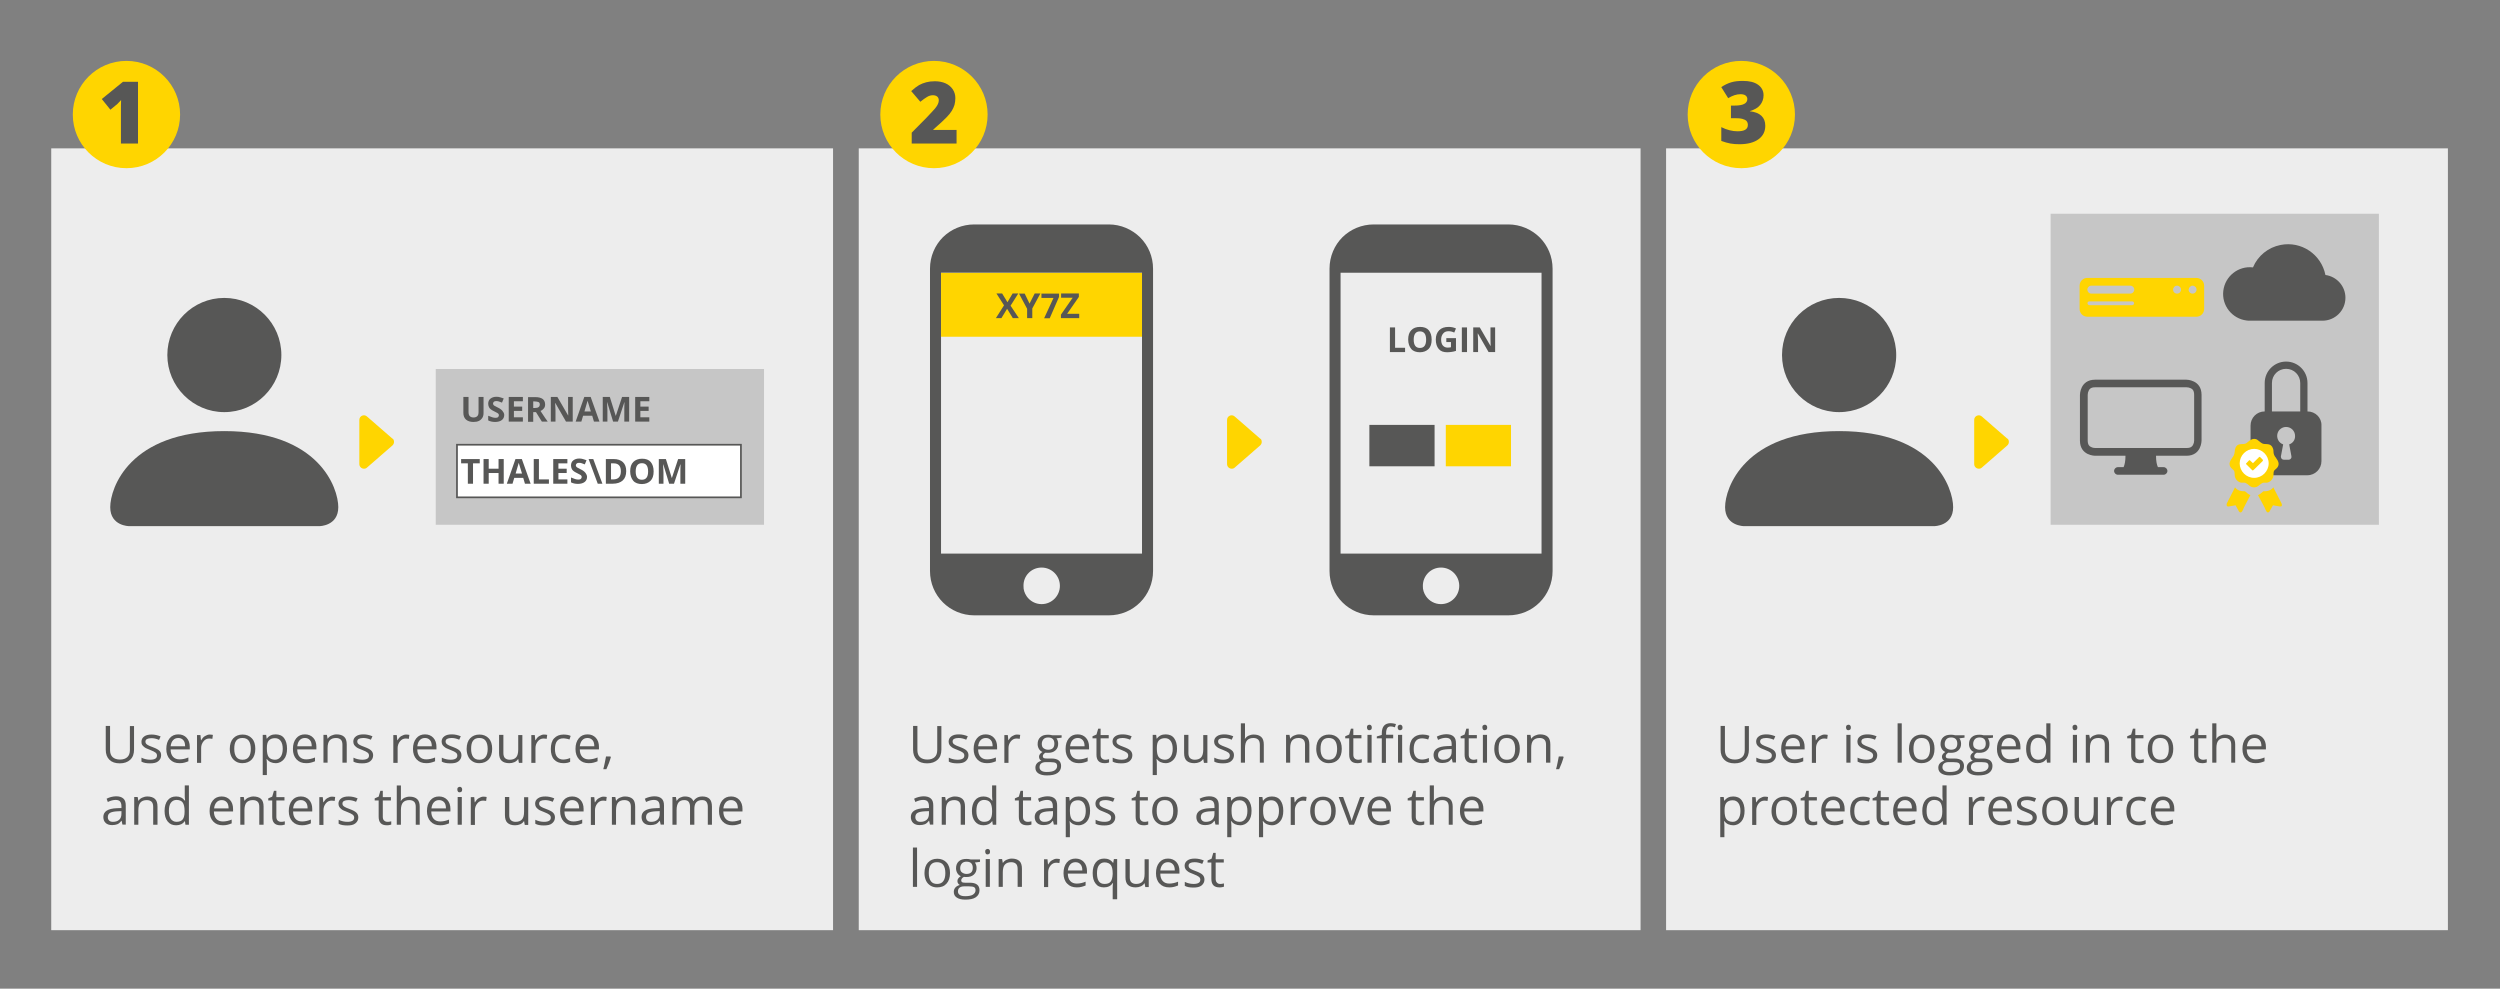 <?xml version="1.0" encoding="UTF-8"?>
<svg xmlns="http://www.w3.org/2000/svg" xmlns:xlink="http://www.w3.org/1999/xlink" version="1.1" id="Ebene_2" x="0px" y="0px" viewBox="0 0 1449.2 573.1" style="enable-background:new 0 0 1449.2 573.1;" xml:space="preserve">
<rect x="0" y="0" width="1449.2" height="573.1" fill="#808080" stroke="none"/>
<style type="text/css">
	.st0{fill:#EDEDED;}
	.st1{fill:#FFD500;}
	.st2{fill:#575756;}
	.st3{fill:#C6C6C6;}
	.st4{fill:#FFFFFF;stroke:#575756;stroke-miterlimit:10;}
	.st5{fill-rule:evenodd;clip-rule:evenodd;fill:#575756;}
	.st6{fill-rule:evenodd;clip-rule:evenodd;fill:#FFFFFF;}
	.st7{fill-rule:evenodd;clip-rule:evenodd;fill:#FFD400;}
	.st8{fill-rule:evenodd;clip-rule:evenodd;fill:#FFD500;}
</style>
<rect x="29.7" y="86" class="st0" width="453.2" height="453.2"></rect>
<circle class="st1" cx="73.3" cy="66.4" r="31.1"></circle>
<g>
	<path class="st2" d="M79.9,83.2h-9.8V64.3c0-2.3,0-4.4,0.1-6.3c-0.6,0.7-1.4,1.5-2.2,2.3L64,63.6l-5-6.2l12.3-10h8.7V83.2z"></path>
</g>
<path class="st2" d="M74.9,305c0,0-11,0-11-11c0-11,11-44.1,66.1-44.1s66.1,33.1,66.1,44.1c0,11-11,11-11,11H74.9z M130,238.9  c18.3,0,33.1-14.8,33.1-33.1s-14.8-33.1-33.1-33.1S97,187.6,97,205.8S111.8,238.9,130,238.9z"></path>
<rect x="252.6" y="213.9" class="st3" width="190.3" height="90.3"></rect>
<g>
	<path class="st2" d="M280.3,230.2v9.2c0,1.1-0.2,2-0.7,2.8s-1.2,1.4-2,1.8s-1.9,0.6-3.2,0.6c-1.8,0-3.3-0.5-4.3-1.4   s-1.5-2.2-1.5-3.9v-9.2h3v8.7c0,1.1,0.2,1.9,0.7,2.4s1.2,0.8,2.2,0.8c1,0,1.7-0.3,2.2-0.8s0.7-1.3,0.7-2.4v-8.7H280.3z"></path>
	<path class="st2" d="M292.3,240.5c0,1.3-0.5,2.3-1.4,3s-2.2,1.1-3.9,1.1c-1.5,0-2.9-0.3-4-0.9V241c1,0.4,1.8,0.7,2.4,0.9   s1.3,0.3,1.8,0.3c0.7,0,1.2-0.1,1.5-0.4s0.5-0.6,0.5-1.1c0-0.3-0.1-0.5-0.2-0.7s-0.4-0.4-0.7-0.6s-0.9-0.5-1.9-1   c-0.9-0.4-1.5-0.8-2-1.2s-0.8-0.8-1-1.3s-0.4-1.1-0.4-1.8c0-1.3,0.4-2.3,1.3-3s2-1.1,3.5-1.1c0.7,0,1.5,0.1,2.1,0.3   s1.4,0.4,2.1,0.7l-1,2.4c-0.8-0.3-1.4-0.5-1.9-0.7s-1-0.2-1.5-0.2c-0.6,0-1,0.1-1.3,0.4s-0.5,0.6-0.5,1c0,0.3,0.1,0.5,0.2,0.7   s0.3,0.4,0.6,0.6s0.9,0.5,1.9,1c1.3,0.6,2.2,1.3,2.7,1.9S292.3,239.6,292.3,240.5z"></path>
	<path class="st2" d="M303.1,244.4h-8.2v-14.3h8.2v2.5h-5.2v3.1h4.8v2.5h-4.8v3.7h5.2V244.4z"></path>
	<path class="st2" d="M309.1,239v5.5h-3v-14.3h4.2c1.9,0,3.4,0.4,4.3,1.1s1.4,1.8,1.4,3.2c0,0.8-0.2,1.6-0.7,2.2s-1.1,1.2-2,1.5   c2.1,3.2,3.5,5.3,4.2,6.2h-3.4l-3.4-5.5H309.1z M309.1,236.5h1c1,0,1.7-0.2,2.1-0.5s0.7-0.8,0.7-1.5c0-0.7-0.2-1.2-0.7-1.4   s-1.2-0.4-2.2-0.4h-0.9V236.5z"></path>
	<path class="st2" d="M331.9,244.4h-3.8l-6.2-10.8h-0.1c0.1,1.9,0.2,3.3,0.2,4.1v6.7h-2.7v-14.3h3.8l6.2,10.7h0.1   c-0.1-1.9-0.1-3.2-0.1-3.9v-6.8h2.7V244.4z"></path>
	<path class="st2" d="M344.3,244.4l-1-3.4H338l-1,3.4h-3.3l5-14.3h3.7l5.1,14.3H344.3z M342.5,238.5c-1-3.1-1.5-4.8-1.6-5.2   s-0.2-0.7-0.3-1c-0.2,0.8-0.8,2.9-1.8,6.2H342.5z"></path>
	<path class="st2" d="M355.4,244.4l-3.4-11.2h-0.1c0.1,2.3,0.2,3.8,0.2,4.6v6.6h-2.7v-14.3h4.1l3.4,10.9h0.1l3.6-10.9h4.1v14.3h-2.8   v-6.8c0-0.3,0-0.7,0-1.1s0.1-1.5,0.1-3.3h-0.1l-3.7,11.2H355.4z"></path>
	<path class="st2" d="M376.4,244.4h-8.2v-14.3h8.2v2.5h-5.2v3.1h4.8v2.5h-4.8v3.7h5.2V244.4z"></path>
</g>
<rect x="264.9" y="257.8" class="st4" width="164.6" height="30.5"></rect>
<g>
	<path class="st2" d="M274.2,280.4h-3v-11.8h-3.9v-2.5h10.8v2.5h-3.9V280.4z"></path>
	<path class="st2" d="M292,280.4h-3v-6.2h-5.7v6.2h-3v-14.3h3v5.6h5.7v-5.6h3V280.4z"></path>
	<path class="st2" d="M304.3,280.4l-1-3.4h-5.2l-1,3.4h-3.3l5-14.3h3.7l5.1,14.3H304.3z M302.6,274.5c-1-3.1-1.5-4.8-1.6-5.2   s-0.2-0.7-0.3-1c-0.2,0.8-0.8,2.9-1.8,6.2H302.6z"></path>
	<path class="st2" d="M309.4,280.4v-14.3h3v11.8h5.8v2.5H309.4z"></path>
	<path class="st2" d="M328.9,280.4h-8.2v-14.3h8.2v2.5h-5.2v3.1h4.8v2.5h-4.8v3.7h5.2V280.4z"></path>
	<path class="st2" d="M340.3,276.4c0,1.3-0.5,2.3-1.4,3s-2.2,1.1-3.9,1.1c-1.5,0-2.9-0.3-4-0.9v-2.8c1,0.4,1.8,0.7,2.4,0.9   s1.3,0.3,1.8,0.3c0.7,0,1.2-0.1,1.5-0.4s0.5-0.6,0.5-1.1c0-0.3-0.1-0.5-0.2-0.7s-0.4-0.4-0.7-0.6s-0.9-0.5-1.9-1   c-0.9-0.4-1.5-0.8-2-1.2s-0.8-0.8-1-1.3s-0.4-1.1-0.4-1.8c0-1.3,0.4-2.3,1.3-3s2-1.1,3.5-1.1c0.7,0,1.5,0.1,2.1,0.3   s1.4,0.4,2.1,0.7l-1,2.4c-0.8-0.3-1.4-0.5-1.9-0.7s-1-0.2-1.5-0.2c-0.6,0-1,0.1-1.3,0.4s-0.5,0.6-0.5,1c0,0.3,0.1,0.5,0.2,0.7   s0.3,0.4,0.6,0.6s0.9,0.5,1.9,1c1.3,0.6,2.2,1.3,2.7,1.9S340.3,275.5,340.3,276.4z"></path>
	<path class="st2" d="M343.9,266.1l5.3,14.3h-2.7l-5.3-14.3H343.9z"></path>
	<path class="st2" d="M363,273.1c0,2.4-0.7,4.2-2,5.4s-3.3,1.9-5.8,1.9h-4v-14.3h4.5c2.3,0,4.1,0.6,5.4,1.8S363,270.9,363,273.1z    M359.9,273.2c0-3.1-1.4-4.6-4.1-4.6h-1.6v9.3h1.3C358.4,277.9,359.9,276.3,359.9,273.2z"></path>
	<path class="st2" d="M378.9,273.3c0,2.4-0.6,4.2-1.8,5.4s-2.9,1.9-5,1.9s-3.9-0.6-5-1.9s-1.8-3.1-1.8-5.5s0.6-4.2,1.8-5.4   s2.9-1.9,5.1-1.9s3.9,0.6,5,1.9S378.9,270.9,378.9,273.3z M368.5,273.3c0,1.6,0.3,2.8,0.9,3.6s1.5,1.2,2.7,1.2   c2.4,0,3.6-1.6,3.6-4.8c0-3.2-1.2-4.8-3.6-4.8c-1.2,0-2.1,0.4-2.7,1.2S368.5,271.7,368.5,273.3z"></path>
	<path class="st2" d="M387.9,280.4l-3.4-11.2h-0.1c0.1,2.3,0.2,3.8,0.2,4.6v6.6h-2.7v-14.3h4.1l3.4,10.9h0.1l3.6-10.9h4.1v14.3h-2.8   v-6.8c0-0.3,0-0.7,0-1.1s0.1-1.5,0.1-3.3h-0.1l-3.7,11.2H387.9z"></path>
</g>
<path class="st1" d="M227.4,254.2l-14.7-12.8c-1.7-1.5-4.4-0.3-4.4,2V269c0,1.5,1.2,2.7,2.7,2.7c0.7,0,1.3-0.2,1.8-0.7l14.7-12.8  c1.1-1,1.2-2.7,0.3-3.8C227.6,254.3,227.5,254.3,227.4,254.2L227.4,254.2z"></path>
<g>
	<path class="st2" d="M77.7,420.7v13.9c0,2.4-0.7,4.4-2.2,5.8s-3.5,2.1-6.1,2.1s-4.6-0.7-6-2.1c-1.4-1.4-2.1-3.3-2.1-5.8v-13.8h2.5   v14c0,1.8,0.5,3.2,1.5,4.1s2.4,1.4,4.3,1.4c1.8,0,3.2-0.5,4.2-1.4s1.5-2.3,1.5-4.1v-13.9H77.7z"></path>
	<path class="st2" d="M93.4,437.8c0,1.5-0.6,2.6-1.7,3.5s-2.7,1.2-4.7,1.2c-2.1,0-3.8-0.3-5-1v-2.3c0.8,0.4,1.6,0.7,2.5,0.9   s1.7,0.3,2.6,0.3c1.3,0,2.2-0.2,2.9-0.6s1-1,1-1.9c0-0.6-0.3-1.2-0.8-1.6s-1.6-1-3.2-1.6c-1.5-0.6-2.6-1-3.2-1.5s-1.1-0.9-1.4-1.4   S82,430.8,82,430c0-1.3,0.5-2.3,1.6-3.1s2.5-1.1,4.4-1.1c1.7,0,3.4,0.4,5.1,1.1l-0.9,2c-1.6-0.7-3.1-1-4.4-1c-1.2,0-2,0.2-2.6,0.5   s-0.9,0.9-0.9,1.5c0,0.4,0.1,0.8,0.3,1.1s0.6,0.6,1.1,0.9s1.4,0.7,2.8,1.2c1.9,0.7,3.2,1.4,3.9,2.1S93.4,436.7,93.4,437.8z"></path>
	<path class="st2" d="M104.1,442.4c-2.4,0-4.2-0.7-5.6-2.2s-2.1-3.5-2.1-6c0-2.6,0.6-4.6,1.9-6.2s3-2.3,5.1-2.3c2,0,3.6,0.7,4.8,2   s1.8,3.1,1.8,5.2v1.5H98.9c0,1.9,0.5,3.3,1.4,4.3s2.2,1.5,3.8,1.5c1.7,0,3.4-0.4,5.1-1.1v2.2c-0.9,0.4-1.7,0.6-2.4,0.8   S105.2,442.4,104.1,442.4z M103.4,427.8c-1.3,0-2.3,0.4-3.1,1.3s-1.2,2-1.4,3.5h8.4c0-1.5-0.3-2.7-1-3.5S104.7,427.8,103.4,427.8z"></path>
	<path class="st2" d="M121.5,425.8c0.7,0,1.4,0.1,1.9,0.2l-0.3,2.3c-0.7-0.1-1.2-0.2-1.8-0.2c-1.3,0-2.4,0.5-3.3,1.6   s-1.4,2.4-1.4,3.9v8.6h-2.4v-16.1h2l0.3,3h0.1c0.6-1,1.3-1.9,2.2-2.4S120.5,425.8,121.5,425.8z"></path>
	<path class="st2" d="M148,434.1c0,2.6-0.7,4.7-2,6.1s-3.1,2.2-5.5,2.2c-1.4,0-2.7-0.3-3.8-1s-2-1.6-2.6-2.9s-0.9-2.7-0.9-4.4   c0-2.6,0.7-4.7,2-6.1s3.1-2.2,5.4-2.2c2.2,0,4,0.7,5.4,2.2S148,431.5,148,434.1z M135.8,434.1c0,2.1,0.4,3.6,1.2,4.7s2,1.6,3.6,1.6   s2.8-0.5,3.6-1.6s1.2-2.6,1.2-4.7c0-2-0.4-3.6-1.2-4.7s-2-1.6-3.7-1.6c-1.6,0-2.8,0.5-3.6,1.6S135.8,432,135.8,434.1z"></path>
	<path class="st2" d="M159.8,442.4c-1,0-2-0.2-2.9-0.6s-1.6-1-2.2-1.8h-0.2c0.1,0.9,0.2,1.8,0.2,2.7v6.6h-2.4v-23.3h2l0.3,2.2h0.1   c0.6-0.9,1.4-1.5,2.2-1.9s1.8-0.6,2.9-0.6c2.1,0,3.8,0.7,4.9,2.2s1.7,3.5,1.7,6.1c0,2.6-0.6,4.7-1.8,6.1S161.9,442.4,159.8,442.4z    M159.4,427.9c-1.6,0-2.8,0.5-3.6,1.4s-1.1,2.4-1.1,4.3v0.5c0,2.3,0.4,3.9,1.1,4.8s2,1.5,3.6,1.5c1.4,0,2.5-0.6,3.3-1.7   s1.2-2.7,1.2-4.6c0-2-0.4-3.5-1.2-4.6S160.8,427.9,159.4,427.9z"></path>
	<path class="st2" d="M177.5,442.4c-2.4,0-4.2-0.7-5.6-2.2s-2.1-3.5-2.1-6c0-2.6,0.6-4.6,1.9-6.2s3-2.3,5.1-2.3c2,0,3.6,0.7,4.8,2   s1.8,3.1,1.8,5.2v1.5h-11.1c0,1.9,0.5,3.3,1.4,4.3s2.2,1.5,3.8,1.5c1.7,0,3.4-0.4,5.1-1.1v2.2c-0.9,0.4-1.7,0.6-2.4,0.8   S178.6,442.4,177.5,442.4z M176.8,427.8c-1.3,0-2.3,0.4-3.1,1.3s-1.2,2-1.4,3.5h8.4c0-1.5-0.3-2.7-1-3.5S178.1,427.8,176.8,427.8z"></path>
	<path class="st2" d="M198.5,442.1v-10.4c0-1.3-0.3-2.3-0.9-2.9s-1.5-1-2.8-1c-1.7,0-2.9,0.5-3.7,1.4s-1.2,2.4-1.2,4.5v8.4h-2.4   v-16.1h2l0.4,2.2h0.1c0.5-0.8,1.2-1.4,2.1-1.8s1.9-0.7,3-0.7c1.9,0,3.4,0.5,4.4,1.4s1.5,2.4,1.5,4.5v10.5H198.5z"></path>
	<path class="st2" d="M216.3,437.8c0,1.5-0.6,2.6-1.7,3.5s-2.7,1.2-4.7,1.2c-2.1,0-3.8-0.3-5-1v-2.3c0.8,0.4,1.6,0.7,2.5,0.9   s1.7,0.3,2.6,0.3c1.3,0,2.2-0.2,2.9-0.6s1-1,1-1.9c0-0.6-0.3-1.2-0.8-1.6s-1.6-1-3.2-1.6c-1.5-0.6-2.6-1-3.2-1.5s-1.1-0.9-1.4-1.4   s-0.5-1.2-0.5-1.9c0-1.3,0.5-2.3,1.6-3.1s2.5-1.1,4.4-1.1c1.7,0,3.4,0.4,5.1,1.1l-0.9,2c-1.6-0.7-3.1-1-4.4-1c-1.2,0-2,0.2-2.6,0.5   s-0.9,0.9-0.9,1.5c0,0.4,0.1,0.8,0.3,1.1s0.6,0.6,1.1,0.9s1.4,0.7,2.8,1.2c1.9,0.7,3.2,1.4,3.9,2.1S216.3,436.7,216.3,437.8z"></path>
	<path class="st2" d="M235.4,425.8c0.7,0,1.4,0.1,1.9,0.2l-0.3,2.3c-0.7-0.1-1.2-0.2-1.8-0.2c-1.3,0-2.4,0.5-3.3,1.6   s-1.4,2.4-1.4,3.9v8.6H228v-16.1h2l0.3,3h0.1c0.6-1,1.3-1.9,2.2-2.4S234.4,425.8,235.4,425.8z"></path>
	<path class="st2" d="M247.1,442.4c-2.4,0-4.2-0.7-5.6-2.2s-2.1-3.5-2.1-6c0-2.6,0.6-4.6,1.9-6.2s3-2.3,5.1-2.3c2,0,3.6,0.7,4.8,2   s1.8,3.1,1.8,5.2v1.5h-11.1c0,1.9,0.5,3.3,1.4,4.3s2.2,1.5,3.8,1.5c1.7,0,3.4-0.4,5.1-1.1v2.2c-0.9,0.4-1.7,0.6-2.4,0.8   S248.1,442.4,247.1,442.4z M246.4,427.8c-1.3,0-2.3,0.4-3.1,1.3s-1.2,2-1.4,3.5h8.4c0-1.5-0.3-2.7-1-3.5S247.7,427.8,246.4,427.8z"></path>
	<path class="st2" d="M267.5,437.8c0,1.5-0.6,2.6-1.7,3.5s-2.7,1.2-4.7,1.2c-2.1,0-3.8-0.3-5-1v-2.3c0.8,0.4,1.6,0.7,2.5,0.9   s1.7,0.3,2.6,0.3c1.3,0,2.2-0.2,2.9-0.6s1-1,1-1.9c0-0.6-0.3-1.2-0.8-1.6s-1.6-1-3.2-1.6c-1.5-0.6-2.6-1-3.2-1.5s-1.1-0.9-1.4-1.4   s-0.5-1.2-0.5-1.9c0-1.3,0.5-2.3,1.6-3.1s2.5-1.1,4.4-1.1c1.7,0,3.4,0.4,5.1,1.1l-0.9,2c-1.6-0.7-3.1-1-4.4-1c-1.2,0-2,0.2-2.6,0.5   s-0.9,0.9-0.9,1.5c0,0.4,0.1,0.8,0.3,1.1s0.6,0.6,1.1,0.9s1.4,0.7,2.8,1.2c1.9,0.7,3.2,1.4,3.9,2.1S267.5,436.7,267.5,437.8z"></path>
	<path class="st2" d="M285.3,434.1c0,2.6-0.7,4.7-2,6.1s-3.1,2.2-5.5,2.2c-1.4,0-2.7-0.3-3.8-1s-2-1.6-2.6-2.9s-0.9-2.7-0.9-4.4   c0-2.6,0.7-4.7,2-6.1s3.1-2.2,5.4-2.2c2.2,0,4,0.7,5.4,2.2S285.3,431.5,285.3,434.1z M273.1,434.1c0,2.1,0.4,3.6,1.2,4.7   s2,1.6,3.6,1.6s2.8-0.5,3.6-1.6s1.2-2.6,1.2-4.7c0-2-0.4-3.6-1.2-4.7s-2-1.6-3.7-1.6c-1.6,0-2.8,0.5-3.6,1.6S273.1,432,273.1,434.1   z"></path>
	<path class="st2" d="M291.8,426.1v10.4c0,1.3,0.3,2.3,0.9,2.9s1.5,1,2.8,1c1.7,0,2.9-0.5,3.7-1.4s1.2-2.4,1.2-4.5v-8.4h2.4v16.1h-2   l-0.4-2.2h-0.1c-0.5,0.8-1.2,1.4-2.1,1.8s-1.9,0.6-3,0.6c-2,0-3.4-0.5-4.4-1.4s-1.5-2.4-1.5-4.5v-10.5H291.8z"></path>
	<path class="st2" d="M315.3,425.8c0.7,0,1.4,0.1,1.9,0.2l-0.3,2.3c-0.7-0.1-1.2-0.2-1.8-0.2c-1.3,0-2.4,0.5-3.3,1.6   s-1.4,2.4-1.4,3.9v8.6H308v-16.1h2l0.3,3h0.1c0.6-1,1.3-1.9,2.2-2.4S314.3,425.8,315.3,425.8z"></path>
	<path class="st2" d="M326.6,442.4c-2.3,0-4.1-0.7-5.4-2.1s-1.9-3.5-1.9-6.1c0-2.7,0.6-4.8,1.9-6.2s3.1-2.2,5.5-2.2   c0.8,0,1.5,0.1,2.3,0.2s1.4,0.4,1.8,0.6l-0.7,2.1c-0.5-0.2-1.1-0.4-1.8-0.5s-1.2-0.2-1.7-0.2c-3.3,0-4.9,2.1-4.9,6.2   c0,2,0.4,3.5,1.2,4.5s2,1.6,3.5,1.6c1.3,0,2.7-0.3,4.1-0.9v2.2C329.6,442.1,328.3,442.4,326.6,442.4z"></path>
	<path class="st2" d="M341.3,442.4c-2.4,0-4.2-0.7-5.6-2.2s-2.1-3.5-2.1-6c0-2.6,0.6-4.6,1.9-6.2s3-2.3,5.1-2.3c2,0,3.6,0.7,4.8,2   s1.8,3.1,1.8,5.2v1.5h-11.1c0,1.9,0.5,3.3,1.4,4.3s2.2,1.5,3.8,1.5c1.7,0,3.4-0.4,5.1-1.1v2.2c-0.9,0.4-1.7,0.6-2.4,0.8   S342.4,442.4,341.3,442.4z M340.6,427.8c-1.3,0-2.3,0.4-3.1,1.3s-1.2,2-1.4,3.5h8.4c0-1.5-0.3-2.7-1-3.5S341.9,427.8,340.6,427.8z"></path>
	<path class="st2" d="M353.9,438.6l0.2,0.3c-0.3,1-0.6,2.1-1.1,3.4s-1,2.5-1.5,3.6h-1.8c0.3-1,0.6-2.3,0.9-3.8s0.5-2.7,0.7-3.6   H353.9z"></path>
	<path class="st2" d="M71,478.1l-0.5-2.3h-0.1c-0.8,1-1.6,1.7-2.4,2s-1.8,0.5-3,0.5c-1.6,0-2.8-0.4-3.7-1.2s-1.4-2-1.4-3.5   c0-3.2,2.6-4.9,7.8-5.1l2.7-0.1v-1c0-1.3-0.3-2.2-0.8-2.8s-1.4-0.9-2.6-0.9c-1.3,0-2.9,0.4-4.5,1.2l-0.7-1.9c0.8-0.4,1.7-0.8,2.6-1   c0.9-0.2,1.9-0.4,2.8-0.4c1.9,0,3.3,0.4,4.3,1.3s1.4,2.2,1.4,4.1v11H71z M65.5,476.4c1.5,0,2.7-0.4,3.6-1.2s1.3-2,1.3-3.5v-1.5   l-2.4,0.1c-1.9,0.1-3.3,0.4-4.2,0.9c-0.9,0.5-1.3,1.4-1.3,2.5c0,0.9,0.3,1.5,0.8,2S64.6,476.4,65.5,476.4z"></path>
	<path class="st2" d="M88.8,478.1v-10.4c0-1.3-0.3-2.3-0.9-2.9s-1.5-1-2.8-1c-1.7,0-2.9,0.5-3.7,1.4s-1.2,2.4-1.2,4.5v8.4h-2.4   v-16.1h2l0.4,2.2h0.1c0.5-0.8,1.2-1.4,2.1-1.8s1.9-0.7,3-0.7c1.9,0,3.4,0.5,4.4,1.4s1.5,2.4,1.5,4.5v10.5H88.8z"></path>
	<path class="st2" d="M107.2,476h-0.1c-1.1,1.6-2.8,2.4-5,2.4c-2.1,0-3.7-0.7-4.9-2.2s-1.8-3.5-1.8-6.1s0.6-4.7,1.8-6.2   s2.8-2.2,4.9-2.2c2.2,0,3.8,0.8,5,2.4h0.2l-0.1-1.2l-0.1-1.1v-6.5h2.4v22.8h-2L107.2,476z M102.3,476.4c1.7,0,2.9-0.5,3.6-1.4   s1.1-2.4,1.1-4.4v-0.5c0-2.3-0.4-3.9-1.1-4.9s-2-1.5-3.6-1.5c-1.4,0-2.5,0.6-3.3,1.7s-1.1,2.7-1.1,4.7c0,2.1,0.4,3.6,1.1,4.6   S100.9,476.4,102.3,476.4z"></path>
	<path class="st2" d="M129.2,478.4c-2.4,0-4.2-0.7-5.6-2.2s-2.1-3.5-2.1-6c0-2.6,0.6-4.6,1.9-6.2s3-2.3,5.1-2.3c2,0,3.6,0.7,4.8,2   s1.8,3.1,1.8,5.2v1.5h-11.1c0,1.9,0.5,3.3,1.4,4.3s2.2,1.5,3.8,1.5c1.7,0,3.4-0.4,5.1-1.1v2.2c-0.9,0.4-1.7,0.6-2.4,0.8   S130.3,478.4,129.2,478.4z M128.6,463.8c-1.3,0-2.3,0.4-3.1,1.3s-1.2,2-1.4,3.5h8.4c0-1.5-0.3-2.7-1-3.5S129.8,463.8,128.6,463.8z"></path>
	<path class="st2" d="M150.3,478.1v-10.4c0-1.3-0.3-2.3-0.9-2.9s-1.5-1-2.8-1c-1.7,0-2.9,0.5-3.7,1.4s-1.2,2.4-1.2,4.5v8.4h-2.4   v-16.1h2l0.4,2.2h0.1c0.5-0.8,1.2-1.4,2.1-1.8s1.9-0.7,3-0.7c1.9,0,3.4,0.5,4.4,1.4s1.5,2.4,1.5,4.5v10.5H150.3z"></path>
	<path class="st2" d="M162.9,476.4c0.4,0,0.8,0,1.2-0.1s0.7-0.1,1-0.2v1.9c-0.3,0.1-0.7,0.2-1.2,0.3s-1,0.1-1.4,0.1   c-3.1,0-4.7-1.6-4.7-4.9V464h-2.3v-1.2l2.3-1l1-3.4h1.4v3.7h4.7v1.9h-4.7v9.4c0,1,0.2,1.7,0.7,2.2S162.1,476.4,162.9,476.4z"></path>
	<path class="st2" d="M175.1,478.4c-2.4,0-4.2-0.7-5.6-2.2s-2.1-3.5-2.1-6c0-2.6,0.6-4.6,1.9-6.2s3-2.3,5.1-2.3c2,0,3.6,0.7,4.8,2   s1.8,3.1,1.8,5.2v1.5h-11.1c0,1.9,0.5,3.3,1.4,4.3s2.2,1.5,3.8,1.5c1.7,0,3.4-0.4,5.1-1.1v2.2c-0.9,0.4-1.7,0.6-2.4,0.8   S176.1,478.4,175.1,478.4z M174.4,463.8c-1.3,0-2.3,0.4-3.1,1.3s-1.2,2-1.4,3.5h8.4c0-1.5-0.3-2.7-1-3.5S175.7,463.8,174.4,463.8z"></path>
	<path class="st2" d="M192.4,461.8c0.7,0,1.4,0.1,1.9,0.2l-0.3,2.3c-0.7-0.1-1.2-0.2-1.8-0.2c-1.3,0-2.4,0.5-3.3,1.6   s-1.4,2.4-1.4,3.9v8.6h-2.4v-16.1h2l0.3,3h0.1c0.6-1,1.3-1.9,2.2-2.4S191.4,461.8,192.4,461.8z"></path>
	<path class="st2" d="M207.7,473.8c0,1.5-0.6,2.6-1.7,3.5s-2.7,1.2-4.7,1.2c-2.1,0-3.8-0.3-5-1v-2.3c0.8,0.4,1.6,0.7,2.5,0.9   s1.7,0.3,2.6,0.3c1.3,0,2.2-0.2,2.9-0.6s1-1,1-1.9c0-0.6-0.3-1.2-0.8-1.6s-1.6-1-3.2-1.6c-1.5-0.6-2.6-1-3.2-1.5s-1.1-0.9-1.4-1.4   s-0.5-1.2-0.5-1.9c0-1.3,0.5-2.3,1.6-3.1s2.5-1.1,4.4-1.1c1.7,0,3.4,0.4,5.1,1.1l-0.9,2c-1.6-0.7-3.1-1-4.4-1c-1.2,0-2,0.2-2.6,0.5   s-0.9,0.9-0.9,1.5c0,0.4,0.1,0.8,0.3,1.1s0.6,0.6,1.1,0.9s1.4,0.7,2.8,1.2c1.9,0.7,3.2,1.4,3.9,2.1S207.7,472.7,207.7,473.8z"></path>
	<path class="st2" d="M224.6,476.4c0.4,0,0.8,0,1.2-0.1s0.7-0.1,1-0.2v1.9c-0.3,0.1-0.7,0.2-1.2,0.3s-1,0.1-1.4,0.1   c-3.1,0-4.7-1.6-4.7-4.9V464h-2.3v-1.2l2.3-1l1-3.4h1.4v3.7h4.7v1.9h-4.7v9.4c0,1,0.2,1.7,0.7,2.2S223.8,476.4,224.6,476.4z"></path>
	<path class="st2" d="M241,478.1v-10.4c0-1.3-0.3-2.3-0.9-2.9s-1.5-1-2.8-1c-1.7,0-2.9,0.5-3.7,1.4s-1.2,2.4-1.2,4.5v8.4H230v-22.8   h2.4v6.9c0,0.8,0,1.5-0.1,2.1h0.1c0.5-0.8,1.2-1.4,2-1.8s1.9-0.7,3-0.7c2,0,3.4,0.5,4.4,1.4s1.5,2.4,1.5,4.4v10.5H241z"></path>
	<path class="st2" d="M255.2,478.4c-2.4,0-4.2-0.7-5.6-2.2s-2.1-3.5-2.1-6c0-2.6,0.6-4.6,1.9-6.2s3-2.3,5.1-2.3c2,0,3.6,0.7,4.8,2   s1.8,3.1,1.8,5.2v1.5h-11.1c0,1.9,0.5,3.3,1.4,4.3s2.2,1.5,3.8,1.5c1.7,0,3.4-0.4,5.1-1.1v2.2c-0.9,0.4-1.7,0.6-2.4,0.8   S256.3,478.4,255.2,478.4z M254.6,463.8c-1.3,0-2.3,0.4-3.1,1.3s-1.2,2-1.4,3.5h8.4c0-1.5-0.3-2.7-1-3.5S255.8,463.8,254.6,463.8z"></path>
	<path class="st2" d="M265.1,457.7c0-0.6,0.1-1,0.4-1.2s0.6-0.4,1-0.4c0.4,0,0.7,0.1,1,0.4s0.4,0.7,0.4,1.2s-0.1,1-0.4,1.2   s-0.6,0.4-1,0.4c-0.4,0-0.8-0.1-1-0.4S265.1,458.3,265.1,457.7z M267.7,478.1h-2.4v-16.1h2.4V478.1z"></path>
	<path class="st2" d="M280.2,461.8c0.7,0,1.4,0.1,1.9,0.2l-0.3,2.3c-0.7-0.1-1.2-0.2-1.8-0.2c-1.3,0-2.4,0.5-3.3,1.6   s-1.4,2.4-1.4,3.9v8.6h-2.4v-16.1h2l0.3,3h0.1c0.6-1,1.3-1.9,2.2-2.4S279.2,461.8,280.2,461.8z"></path>
	<path class="st2" d="M295.2,462.1v10.4c0,1.3,0.3,2.3,0.9,2.9s1.5,1,2.8,1c1.7,0,2.9-0.5,3.7-1.4s1.2-2.4,1.2-4.5v-8.4h2.4v16.1h-2   l-0.4-2.2h-0.1c-0.5,0.8-1.2,1.4-2.1,1.8s-1.9,0.6-3,0.6c-2,0-3.4-0.5-4.4-1.4s-1.5-2.4-1.5-4.5v-10.5H295.2z"></path>
	<path class="st2" d="M321.7,473.8c0,1.5-0.6,2.6-1.7,3.5s-2.7,1.2-4.7,1.2c-2.1,0-3.8-0.3-5-1v-2.3c0.8,0.4,1.6,0.7,2.5,0.9   s1.7,0.3,2.6,0.3c1.3,0,2.2-0.2,2.9-0.6s1-1,1-1.9c0-0.6-0.3-1.2-0.8-1.6s-1.6-1-3.2-1.6c-1.5-0.6-2.6-1-3.2-1.5s-1.1-0.9-1.4-1.4   s-0.5-1.2-0.5-1.9c0-1.3,0.5-2.3,1.6-3.1s2.5-1.1,4.4-1.1c1.7,0,3.4,0.4,5.1,1.1l-0.9,2c-1.6-0.7-3.1-1-4.4-1c-1.2,0-2,0.2-2.6,0.5   s-0.9,0.9-0.9,1.5c0,0.4,0.1,0.8,0.3,1.1s0.6,0.6,1.1,0.9s1.4,0.7,2.8,1.2c1.9,0.7,3.2,1.4,3.9,2.1S321.7,472.7,321.7,473.8z"></path>
	<path class="st2" d="M332.4,478.4c-2.4,0-4.2-0.7-5.6-2.2s-2.1-3.5-2.1-6c0-2.6,0.6-4.6,1.9-6.2s3-2.3,5.1-2.3c2,0,3.6,0.7,4.8,2   s1.8,3.1,1.8,5.2v1.5h-11.1c0,1.9,0.5,3.3,1.4,4.3s2.2,1.5,3.8,1.5c1.7,0,3.4-0.4,5.1-1.1v2.2c-0.9,0.4-1.7,0.6-2.4,0.8   S333.5,478.4,332.4,478.4z M331.8,463.8c-1.3,0-2.3,0.4-3.1,1.3s-1.2,2-1.4,3.5h8.4c0-1.5-0.3-2.7-1-3.5S333,463.8,331.8,463.8z"></path>
	<path class="st2" d="M349.8,461.8c0.7,0,1.4,0.1,1.9,0.2l-0.3,2.3c-0.7-0.1-1.2-0.2-1.8-0.2c-1.3,0-2.4,0.5-3.3,1.6   s-1.4,2.4-1.4,3.9v8.6h-2.4v-16.1h2l0.3,3h0.1c0.6-1,1.3-1.9,2.2-2.4S348.8,461.8,349.8,461.8z"></path>
	<path class="st2" d="M365.7,478.1v-10.4c0-1.3-0.3-2.3-0.9-2.9s-1.5-1-2.8-1c-1.7,0-2.9,0.5-3.7,1.4s-1.2,2.4-1.2,4.5v8.4h-2.4   v-16.1h2l0.4,2.2h0.1c0.5-0.8,1.2-1.4,2.1-1.8s1.9-0.7,3-0.7c1.9,0,3.4,0.5,4.4,1.4s1.5,2.4,1.5,4.5v10.5H365.7z"></path>
	<path class="st2" d="M383,478.1l-0.5-2.3h-0.1c-0.8,1-1.6,1.7-2.4,2s-1.8,0.5-3,0.5c-1.6,0-2.8-0.4-3.7-1.2s-1.4-2-1.4-3.5   c0-3.2,2.6-4.9,7.8-5.1l2.7-0.1v-1c0-1.3-0.3-2.2-0.8-2.8s-1.4-0.9-2.6-0.9c-1.3,0-2.9,0.4-4.5,1.2l-0.7-1.9c0.8-0.4,1.7-0.8,2.6-1   s1.9-0.4,2.8-0.4c1.9,0,3.3,0.4,4.3,1.3s1.4,2.2,1.4,4.1v11H383z M377.5,476.4c1.5,0,2.7-0.4,3.6-1.2s1.3-2,1.3-3.5v-1.5l-2.4,0.1   c-1.9,0.1-3.3,0.4-4.2,0.9s-1.3,1.4-1.3,2.5c0,0.9,0.3,1.5,0.8,2S376.6,476.4,377.5,476.4z"></path>
	<path class="st2" d="M410.3,478.1v-10.4c0-1.3-0.3-2.2-0.8-2.9s-1.4-1-2.5-1c-1.5,0-2.6,0.4-3.4,1.3s-1.1,2.2-1.1,4v9H400v-10.4   c0-1.3-0.3-2.2-0.8-2.9s-1.4-1-2.6-1c-1.5,0-2.6,0.5-3.3,1.4s-1.1,2.4-1.1,4.5v8.4h-2.4v-16.1h2l0.4,2.2h0.1   c0.5-0.8,1.1-1.4,1.9-1.8s1.8-0.7,2.8-0.7c2.5,0,4.2,0.9,4.9,2.7h0.1c0.5-0.8,1.2-1.5,2.1-2s1.9-0.7,3.1-0.7c1.8,0,3.2,0.5,4.1,1.4   s1.4,2.4,1.4,4.5v10.5H410.3z"></path>
	<path class="st2" d="M424.5,478.4c-2.4,0-4.2-0.7-5.6-2.2s-2.1-3.5-2.1-6c0-2.6,0.6-4.6,1.9-6.2s3-2.3,5.1-2.3c2,0,3.6,0.7,4.8,2   s1.8,3.1,1.8,5.2v1.5h-11.1c0,1.9,0.5,3.3,1.4,4.3s2.2,1.5,3.8,1.5c1.7,0,3.4-0.4,5.1-1.1v2.2c-0.9,0.4-1.7,0.6-2.4,0.8   S425.6,478.4,424.5,478.4z M423.8,463.8c-1.3,0-2.3,0.4-3.1,1.3s-1.2,2-1.4,3.5h8.4c0-1.5-0.3-2.7-1-3.5S425.1,463.8,423.8,463.8z"></path>
</g>
<rect x="965.8" y="86" class="st0" width="453.2" height="453.2"></rect>
<circle class="st1" cx="1009.4" cy="66.4" r="31.1"></circle>
<g>
	<path class="st2" d="M1022.3,55.2c0,2.2-0.7,4.1-2,5.7s-3.3,2.7-5.9,3.5v0.1c6,0.7,8.9,3.6,8.9,8.4c0,3.3-1.3,5.9-3.9,7.8   c-2.6,1.9-6.3,2.9-11,2.9c-1.9,0-3.7-0.1-5.3-0.4s-3.4-0.8-5.3-1.5v-8c1.6,0.8,3.2,1.4,4.8,1.8c1.6,0.4,3.1,0.6,4.5,0.6   c2.1,0,3.7-0.3,4.6-0.9c1-0.6,1.5-1.5,1.5-2.8c0-1-0.3-1.7-0.8-2.3c-0.5-0.5-1.3-0.9-2.4-1.2s-2.6-0.4-4.4-0.4h-2.2v-7.3h2.2   c4.9,0,7.3-1.3,7.3-3.8c0-0.9-0.4-1.6-1.1-2.1c-0.7-0.5-1.7-0.7-2.9-0.7c-2.3,0-4.6,0.8-7.1,2.3l-4-6.4c1.9-1.3,3.8-2.2,5.8-2.8   c2-0.6,4.2-0.8,6.8-0.8c3.7,0,6.6,0.7,8.7,2.2S1022.3,52.7,1022.3,55.2z"></path>
</g>
<path class="st2" d="M1011,305c0,0-11,0-11-11c0-11,11-44.1,66.1-44.1s66.1,33.1,66.1,44.1c0,11-11,11-11,11H1011z M1066.1,238.9  c18.3,0,33.1-14.8,33.1-33.1s-14.8-33.1-33.1-33.1s-33.1,14.8-33.1,33.1S1047.9,238.9,1066.1,238.9z"></path>
<rect x="1188.7" y="123.9" class="st3" width="190.3" height="180.3"></rect>
<path class="st1" d="M1163.5,254.2l-14.7-12.8c-1.7-1.5-4.4-0.3-4.4,2V269c0,1.5,1.2,2.7,2.7,2.7c0.7,0,1.3-0.2,1.8-0.7l14.7-12.8  c1.1-1,1.2-2.7,0.3-3.8C1163.7,254.3,1163.6,254.3,1163.5,254.2L1163.5,254.2z"></path>
<g>
	<path class="st2" d="M1013.8,420.7v13.9c0,2.4-0.7,4.4-2.2,5.8s-3.5,2.1-6.1,2.1s-4.6-0.7-6-2.1s-2.1-3.3-2.1-5.8v-13.8h2.5v14   c0,1.8,0.5,3.2,1.5,4.1s2.4,1.4,4.3,1.4c1.8,0,3.2-0.5,4.2-1.4s1.5-2.3,1.5-4.1v-13.9H1013.8z"></path>
	<path class="st2" d="M1029.5,437.8c0,1.5-0.6,2.6-1.7,3.5s-2.7,1.2-4.7,1.2c-2.1,0-3.8-0.3-5-1v-2.3c0.8,0.4,1.6,0.7,2.5,0.9   s1.7,0.3,2.6,0.3c1.3,0,2.2-0.2,2.9-0.6s1-1,1-1.9c0-0.6-0.3-1.2-0.8-1.6s-1.6-1-3.2-1.6c-1.5-0.6-2.6-1-3.2-1.5s-1.1-0.9-1.4-1.4   s-0.5-1.2-0.5-1.9c0-1.3,0.5-2.3,1.6-3.1s2.5-1.1,4.4-1.1c1.7,0,3.4,0.4,5.1,1.1l-0.9,2c-1.6-0.7-3.1-1-4.4-1c-1.2,0-2,0.2-2.6,0.5   s-0.9,0.9-0.9,1.5c0,0.4,0.1,0.8,0.3,1.1s0.6,0.6,1.1,0.9s1.4,0.7,2.8,1.2c1.9,0.7,3.2,1.4,3.9,2.1S1029.5,436.7,1029.5,437.8z"></path>
	<path class="st2" d="M1040.2,442.4c-2.4,0-4.2-0.7-5.6-2.2s-2.1-3.5-2.1-6c0-2.6,0.6-4.6,1.9-6.2s3-2.3,5.1-2.3c2,0,3.6,0.7,4.8,2   s1.8,3.1,1.8,5.2v1.5H1035c0,1.9,0.5,3.3,1.4,4.3s2.2,1.5,3.8,1.5c1.7,0,3.4-0.4,5.1-1.1v2.2c-0.9,0.4-1.7,0.6-2.4,0.8   S1041.3,442.4,1040.2,442.4z M1039.5,427.8c-1.3,0-2.3,0.4-3.1,1.3s-1.2,2-1.4,3.5h8.4c0-1.5-0.3-2.7-1-3.5   S1040.8,427.8,1039.5,427.8z"></path>
	<path class="st2" d="M1057.6,425.8c0.7,0,1.4,0.1,1.9,0.2l-0.3,2.3c-0.7-0.1-1.2-0.2-1.8-0.2c-1.3,0-2.4,0.5-3.3,1.6   s-1.4,2.4-1.4,3.9v8.6h-2.4v-16.1h2l0.3,3h0.1c0.6-1,1.3-1.9,2.2-2.4S1056.6,425.8,1057.6,425.8z"></path>
	<path class="st2" d="M1070.1,421.7c0-0.6,0.1-1,0.4-1.2s0.6-0.4,1-0.4c0.4,0,0.7,0.1,1,0.4s0.4,0.7,0.4,1.2s-0.1,1-0.4,1.2   s-0.6,0.4-1,0.4c-0.4,0-0.8-0.1-1-0.4S1070.1,422.3,1070.1,421.7z M1072.7,442.1h-2.4v-16.1h2.4V442.1z"></path>
	<path class="st2" d="M1088.2,437.8c0,1.5-0.6,2.6-1.7,3.5s-2.7,1.2-4.7,1.2c-2.1,0-3.8-0.3-5-1v-2.3c0.8,0.4,1.6,0.7,2.5,0.9   s1.7,0.3,2.6,0.3c1.3,0,2.2-0.2,2.9-0.6s1-1,1-1.9c0-0.6-0.3-1.2-0.8-1.6s-1.6-1-3.2-1.6c-1.5-0.6-2.6-1-3.2-1.5s-1.1-0.9-1.4-1.4   s-0.5-1.2-0.5-1.9c0-1.3,0.5-2.3,1.6-3.1s2.5-1.1,4.4-1.1c1.7,0,3.4,0.4,5.1,1.1l-0.9,2c-1.6-0.7-3.1-1-4.4-1c-1.2,0-2,0.2-2.6,0.5   s-0.9,0.9-0.9,1.5c0,0.4,0.1,0.8,0.3,1.1s0.6,0.6,1.1,0.9s1.4,0.7,2.8,1.2c1.9,0.7,3.2,1.4,3.9,2.1S1088.2,436.7,1088.2,437.8z"></path>
	<path class="st2" d="M1102.4,442.1h-2.4v-22.8h2.4V442.1z"></path>
	<path class="st2" d="M1121.4,434.1c0,2.6-0.7,4.7-2,6.1s-3.1,2.2-5.5,2.2c-1.4,0-2.7-0.3-3.8-1s-2-1.6-2.6-2.9s-0.9-2.7-0.9-4.4   c0-2.6,0.7-4.7,2-6.1s3.1-2.2,5.4-2.2c2.2,0,4,0.7,5.4,2.2S1121.4,431.5,1121.4,434.1z M1109.2,434.1c0,2.1,0.4,3.6,1.2,4.7   s2,1.6,3.6,1.6s2.8-0.5,3.6-1.6s1.2-2.6,1.2-4.7c0-2-0.4-3.6-1.2-4.7s-2-1.6-3.7-1.6c-1.6,0-2.8,0.5-3.6,1.6   S1109.2,432,1109.2,434.1z"></path>
	<path class="st2" d="M1138.8,426.1v1.5l-3,0.4c0.3,0.3,0.5,0.8,0.7,1.3s0.3,1.2,0.3,1.9c0,1.6-0.5,2.8-1.6,3.8s-2.5,1.4-4.4,1.4   c-0.5,0-0.9,0-1.3-0.1c-1,0.5-1.6,1.2-1.6,2.1c0,0.4,0.2,0.8,0.5,1s1,0.3,1.9,0.3h2.8c1.7,0,3.1,0.4,4,1.1s1.4,1.8,1.4,3.2   c0,1.8-0.7,3.1-2.1,4.1s-3.5,1.4-6.2,1.4c-2.1,0-3.7-0.4-4.9-1.2s-1.7-1.9-1.7-3.3c0-1,0.3-1.8,0.9-2.5s1.5-1.2,2.6-1.5   c-0.4-0.2-0.8-0.5-1-0.9s-0.4-0.8-0.4-1.4c0-0.6,0.2-1.1,0.5-1.5s0.8-0.9,1.5-1.3c-0.8-0.3-1.5-0.9-2-1.7s-0.8-1.8-0.8-2.8   c0-1.8,0.5-3.1,1.6-4.1s2.5-1.4,4.5-1.4c0.8,0,1.6,0.1,2.3,0.3H1138.8z M1126,444.8c0,0.9,0.4,1.5,1.1,2s1.8,0.7,3.1,0.7   c2,0,3.6-0.3,4.5-0.9s1.5-1.4,1.5-2.5c0-0.9-0.3-1.5-0.8-1.8s-1.5-0.5-3-0.5h-2.9c-1.1,0-2,0.3-2.6,0.8S1126,443.8,1126,444.8z    M1127.3,431.2c0,1.1,0.3,2,1,2.5s1.5,0.9,2.7,0.9c2.4,0,3.6-1.2,3.6-3.5c0-2.4-1.2-3.6-3.6-3.6c-1.1,0-2,0.3-2.6,0.9   S1127.3,430,1127.3,431.2z"></path>
	<path class="st2" d="M1155.3,426.1v1.5l-3,0.4c0.3,0.3,0.5,0.8,0.7,1.3s0.3,1.2,0.3,1.9c0,1.6-0.5,2.8-1.6,3.8s-2.5,1.4-4.4,1.4   c-0.5,0-0.9,0-1.3-0.1c-1,0.5-1.6,1.2-1.6,2.1c0,0.4,0.2,0.8,0.5,1s1,0.3,1.9,0.3h2.8c1.7,0,3.1,0.4,4,1.1s1.4,1.8,1.4,3.2   c0,1.8-0.7,3.1-2.1,4.1s-3.5,1.4-6.2,1.4c-2.1,0-3.7-0.4-4.9-1.2s-1.7-1.9-1.7-3.3c0-1,0.3-1.8,0.9-2.5s1.5-1.2,2.6-1.5   c-0.4-0.2-0.8-0.5-1-0.9s-0.4-0.8-0.4-1.4c0-0.6,0.2-1.1,0.5-1.5s0.8-0.9,1.5-1.3c-0.8-0.3-1.5-0.9-2-1.7s-0.8-1.8-0.8-2.8   c0-1.8,0.5-3.1,1.6-4.1s2.5-1.4,4.5-1.4c0.8,0,1.6,0.1,2.3,0.3H1155.3z M1142.5,444.8c0,0.9,0.4,1.5,1.1,2s1.8,0.7,3.1,0.7   c2,0,3.6-0.3,4.5-0.9s1.5-1.4,1.5-2.5c0-0.9-0.3-1.5-0.8-1.8s-1.5-0.5-3-0.5h-2.9c-1.1,0-2,0.3-2.6,0.8S1142.5,443.8,1142.5,444.8z    M1143.8,431.2c0,1.1,0.3,2,1,2.5s1.5,0.9,2.7,0.9c2.4,0,3.6-1.2,3.6-3.5c0-2.4-1.2-3.6-3.6-3.6c-1.1,0-2,0.3-2.6,0.9   S1143.8,430,1143.8,431.2z"></path>
	<path class="st2" d="M1165.3,442.4c-2.4,0-4.2-0.7-5.6-2.2s-2.1-3.5-2.1-6c0-2.6,0.6-4.6,1.9-6.2s3-2.3,5.1-2.3c2,0,3.6,0.7,4.8,2   s1.8,3.1,1.8,5.2v1.5h-11.1c0,1.9,0.5,3.3,1.4,4.3s2.2,1.5,3.8,1.5c1.7,0,3.4-0.4,5.1-1.1v2.2c-0.9,0.4-1.7,0.6-2.4,0.8   S1166.4,442.4,1165.3,442.4z M1164.7,427.8c-1.3,0-2.3,0.4-3.1,1.3s-1.2,2-1.4,3.5h8.4c0-1.5-0.3-2.7-1-3.5   S1165.9,427.8,1164.7,427.8z"></path>
	<path class="st2" d="M1186.3,440h-0.1c-1.1,1.6-2.8,2.4-5,2.4c-2.1,0-3.7-0.7-4.9-2.2s-1.8-3.5-1.8-6.1s0.6-4.7,1.8-6.2   s2.8-2.2,4.9-2.2c2.2,0,3.8,0.8,5,2.4h0.2l-0.1-1.2l-0.1-1.1v-6.5h2.4v22.8h-2L1186.3,440z M1181.4,440.4c1.7,0,2.9-0.5,3.6-1.4   s1.1-2.4,1.1-4.4v-0.5c0-2.3-0.4-3.9-1.1-4.9s-2-1.5-3.6-1.5c-1.4,0-2.5,0.6-3.3,1.7s-1.1,2.7-1.1,4.7c0,2.1,0.4,3.6,1.1,4.6   S1180,440.4,1181.4,440.4z"></path>
	<path class="st2" d="M1201.4,421.7c0-0.6,0.1-1,0.4-1.2s0.6-0.4,1-0.4c0.4,0,0.7,0.1,1,0.4s0.4,0.7,0.4,1.2s-0.1,1-0.4,1.2   s-0.6,0.4-1,0.4c-0.4,0-0.8-0.1-1-0.4S1201.4,422.3,1201.4,421.7z M1204,442.1h-2.4v-16.1h2.4V442.1z"></path>
	<path class="st2" d="M1220.1,442.1v-10.4c0-1.3-0.3-2.3-0.9-2.9s-1.5-1-2.8-1c-1.7,0-2.9,0.5-3.7,1.4s-1.2,2.4-1.2,4.5v8.4h-2.4   v-16.1h2l0.4,2.2h0.1c0.5-0.8,1.2-1.4,2.1-1.8s1.9-0.7,3-0.7c1.9,0,3.4,0.5,4.4,1.4s1.5,2.4,1.5,4.5v10.5H1220.1z"></path>
	<path class="st2" d="M1240.5,440.4c0.4,0,0.8,0,1.2-0.1s0.7-0.1,1-0.2v1.9c-0.3,0.1-0.7,0.2-1.2,0.3s-1,0.1-1.4,0.1   c-3.1,0-4.7-1.6-4.7-4.9V428h-2.3v-1.2l2.3-1l1-3.4h1.4v3.7h4.7v1.9h-4.7v9.4c0,1,0.2,1.7,0.7,2.2S1239.7,440.4,1240.5,440.4z"></path>
	<path class="st2" d="M1259.8,434.1c0,2.6-0.7,4.7-2,6.1s-3.1,2.2-5.5,2.2c-1.4,0-2.7-0.3-3.8-1s-2-1.6-2.6-2.9s-0.9-2.7-0.9-4.4   c0-2.6,0.7-4.7,2-6.1s3.1-2.2,5.4-2.2c2.2,0,4,0.7,5.4,2.2S1259.8,431.5,1259.8,434.1z M1247.6,434.1c0,2.1,0.4,3.6,1.2,4.7   s2,1.6,3.6,1.6s2.8-0.5,3.6-1.6s1.2-2.6,1.2-4.7c0-2-0.4-3.6-1.2-4.7s-2-1.6-3.7-1.6c-1.6,0-2.8,0.5-3.6,1.6   S1247.6,432,1247.6,434.1z"></path>
	<path class="st2" d="M1277,440.4c0.4,0,0.8,0,1.2-0.1s0.7-0.1,1-0.2v1.9c-0.3,0.1-0.7,0.2-1.2,0.3s-1,0.1-1.4,0.1   c-3.1,0-4.7-1.6-4.7-4.9V428h-2.3v-1.2l2.3-1l1-3.4h1.4v3.7h4.7v1.9h-4.7v9.4c0,1,0.2,1.7,0.7,2.2S1276.2,440.4,1277,440.4z"></path>
	<path class="st2" d="M1293.4,442.1v-10.4c0-1.3-0.3-2.3-0.9-2.9s-1.5-1-2.8-1c-1.7,0-2.9,0.5-3.7,1.4s-1.2,2.4-1.2,4.5v8.4h-2.4   v-22.8h2.4v6.9c0,0.8,0,1.5-0.1,2.1h0.1c0.5-0.8,1.2-1.4,2-1.8s1.9-0.7,3-0.7c2,0,3.4,0.5,4.4,1.4s1.5,2.4,1.5,4.4v10.5H1293.4z"></path>
	<path class="st2" d="M1307.6,442.4c-2.4,0-4.2-0.7-5.6-2.2s-2.1-3.5-2.1-6c0-2.6,0.6-4.6,1.9-6.2s3-2.3,5.1-2.3c2,0,3.6,0.7,4.8,2   s1.8,3.1,1.8,5.2v1.5h-11.1c0,1.9,0.5,3.3,1.4,4.3s2.2,1.5,3.8,1.5c1.7,0,3.4-0.4,5.1-1.1v2.2c-0.9,0.4-1.7,0.6-2.4,0.8   S1308.7,442.4,1307.6,442.4z M1307,427.8c-1.3,0-2.3,0.4-3.1,1.3s-1.2,2-1.4,3.5h8.4c0-1.5-0.3-2.7-1-3.5S1308.3,427.8,1307,427.8z   "></path>
	<path class="st2" d="M1004.7,478.4c-1,0-2-0.2-2.9-0.6s-1.6-1-2.2-1.8h-0.2c0.1,0.9,0.2,1.8,0.2,2.7v6.6h-2.4v-23.3h2l0.3,2.2h0.1   c0.6-0.9,1.4-1.5,2.2-1.9s1.8-0.6,2.9-0.6c2.1,0,3.8,0.7,4.9,2.2s1.7,3.5,1.7,6.1c0,2.6-0.6,4.7-1.8,6.1S1006.8,478.4,1004.7,478.4   z M1004.4,463.9c-1.6,0-2.8,0.5-3.6,1.4s-1.1,2.4-1.1,4.3v0.5c0,2.3,0.4,3.9,1.1,4.8s2,1.5,3.6,1.5c1.4,0,2.5-0.6,3.3-1.7   s1.2-2.7,1.2-4.6c0-2-0.4-3.5-1.2-4.6S1005.8,463.9,1004.4,463.9z"></path>
	<path class="st2" d="M1023,461.8c0.7,0,1.4,0.1,1.9,0.2l-0.3,2.3c-0.7-0.1-1.2-0.2-1.8-0.2c-1.3,0-2.4,0.5-3.3,1.6   s-1.4,2.4-1.4,3.9v8.6h-2.4v-16.1h2l0.3,3h0.1c0.6-1,1.3-1.9,2.2-2.4S1022,461.8,1023,461.8z"></path>
	<path class="st2" d="M1041.7,470.1c0,2.6-0.7,4.7-2,6.1s-3.1,2.2-5.5,2.2c-1.4,0-2.7-0.3-3.8-1s-2-1.6-2.6-2.9s-0.9-2.7-0.9-4.4   c0-2.6,0.7-4.7,2-6.1s3.1-2.2,5.4-2.2c2.2,0,4,0.7,5.4,2.2S1041.7,467.5,1041.7,470.1z M1029.5,470.1c0,2.1,0.4,3.6,1.2,4.7   s2,1.6,3.6,1.6s2.8-0.5,3.6-1.6s1.2-2.6,1.2-4.7c0-2-0.4-3.6-1.2-4.7s-2-1.6-3.7-1.6c-1.6,0-2.8,0.5-3.6,1.6   S1029.5,468,1029.5,470.1z"></path>
	<path class="st2" d="M1051.2,476.4c0.4,0,0.8,0,1.2-0.1s0.7-0.1,1-0.2v1.9c-0.3,0.1-0.7,0.2-1.2,0.3s-1,0.1-1.4,0.1   c-3.1,0-4.7-1.6-4.7-4.9V464h-2.3v-1.2l2.3-1l1-3.4h1.4v3.7h4.7v1.9h-4.7v9.4c0,1,0.2,1.7,0.7,2.2S1050.4,476.4,1051.2,476.4z"></path>
	<path class="st2" d="M1063.4,478.4c-2.4,0-4.2-0.7-5.6-2.2s-2.1-3.5-2.1-6c0-2.6,0.6-4.6,1.9-6.2s3-2.3,5.1-2.3c2,0,3.6,0.7,4.8,2   s1.8,3.1,1.8,5.2v1.5h-11.1c0,1.9,0.5,3.3,1.4,4.3s2.2,1.5,3.8,1.5c1.7,0,3.4-0.4,5.1-1.1v2.2c-0.9,0.4-1.7,0.6-2.4,0.8   S1064.5,478.4,1063.4,478.4z M1062.7,463.8c-1.3,0-2.3,0.4-3.1,1.3s-1.2,2-1.4,3.5h8.4c0-1.5-0.3-2.7-1-3.5   S1064,463.8,1062.7,463.8z"></path>
	<path class="st2" d="M1079.8,478.4c-2.3,0-4.1-0.7-5.4-2.1s-1.9-3.5-1.9-6.1c0-2.7,0.6-4.8,1.9-6.2s3.1-2.2,5.5-2.2   c0.8,0,1.5,0.1,2.3,0.2s1.4,0.4,1.8,0.6l-0.7,2.1c-0.5-0.2-1.1-0.4-1.8-0.5s-1.2-0.2-1.7-0.2c-3.3,0-4.9,2.1-4.9,6.2   c0,2,0.4,3.5,1.2,4.5s2,1.6,3.5,1.6c1.3,0,2.7-0.3,4.1-0.9v2.2C1082.8,478.1,1081.5,478.4,1079.8,478.4z"></path>
	<path class="st2" d="M1092.9,476.4c0.4,0,0.8,0,1.2-0.1s0.7-0.1,1-0.2v1.9c-0.3,0.1-0.7,0.2-1.2,0.3s-1,0.1-1.4,0.1   c-3.1,0-4.7-1.6-4.7-4.9V464h-2.3v-1.2l2.3-1l1-3.4h1.4v3.7h4.7v1.9h-4.7v9.4c0,1,0.2,1.7,0.7,2.2S1092.1,476.4,1092.9,476.4z"></path>
	<path class="st2" d="M1105.1,478.4c-2.4,0-4.2-0.7-5.6-2.2s-2.1-3.5-2.1-6c0-2.6,0.6-4.6,1.9-6.2s3-2.3,5.1-2.3c2,0,3.6,0.7,4.8,2   s1.8,3.1,1.8,5.2v1.5h-11.1c0,1.9,0.5,3.3,1.4,4.3s2.2,1.5,3.8,1.5c1.7,0,3.4-0.4,5.1-1.1v2.2c-0.9,0.4-1.7,0.6-2.4,0.8   S1106.2,478.4,1105.1,478.4z M1104.4,463.8c-1.3,0-2.3,0.4-3.1,1.3s-1.2,2-1.4,3.5h8.4c0-1.5-0.3-2.7-1-3.5   S1105.7,463.8,1104.4,463.8z"></path>
	<path class="st2" d="M1126.1,476h-0.1c-1.1,1.6-2.8,2.4-5,2.4c-2.1,0-3.7-0.7-4.9-2.2s-1.8-3.5-1.8-6.1s0.6-4.7,1.8-6.2   s2.8-2.2,4.9-2.2c2.2,0,3.8,0.8,5,2.4h0.2l-0.1-1.2l-0.1-1.1v-6.5h2.4v22.8h-2L1126.1,476z M1121.2,476.4c1.7,0,2.9-0.5,3.6-1.4   s1.1-2.4,1.1-4.4v-0.5c0-2.3-0.4-3.9-1.1-4.9s-2-1.5-3.6-1.5c-1.4,0-2.5,0.6-3.3,1.7s-1.1,2.7-1.1,4.7c0,2.1,0.4,3.6,1.1,4.6   S1119.7,476.4,1121.2,476.4z"></path>
	<path class="st2" d="M1148.6,461.8c0.7,0,1.4,0.1,1.9,0.2l-0.3,2.3c-0.7-0.1-1.2-0.2-1.8-0.2c-1.3,0-2.4,0.5-3.3,1.6   s-1.4,2.4-1.4,3.9v8.6h-2.4v-16.1h2l0.3,3h0.1c0.6-1,1.3-1.9,2.2-2.4S1147.6,461.8,1148.6,461.8z"></path>
	<path class="st2" d="M1160.3,478.4c-2.4,0-4.2-0.7-5.6-2.2s-2.1-3.5-2.1-6c0-2.6,0.6-4.6,1.9-6.2s3-2.3,5.1-2.3c2,0,3.6,0.7,4.8,2   s1.8,3.1,1.8,5.2v1.5h-11.1c0,1.9,0.5,3.3,1.4,4.3s2.2,1.5,3.8,1.5c1.7,0,3.4-0.4,5.1-1.1v2.2c-0.9,0.4-1.7,0.6-2.4,0.8   S1161.4,478.4,1160.3,478.4z M1159.7,463.8c-1.3,0-2.3,0.4-3.1,1.3s-1.2,2-1.4,3.5h8.4c0-1.5-0.3-2.7-1-3.5   S1160.9,463.8,1159.7,463.8z"></path>
	<path class="st2" d="M1180.7,473.8c0,1.5-0.6,2.6-1.7,3.5s-2.7,1.2-4.7,1.2c-2.1,0-3.8-0.3-5-1v-2.3c0.8,0.4,1.6,0.7,2.5,0.9   s1.7,0.3,2.6,0.3c1.3,0,2.2-0.2,2.9-0.6s1-1,1-1.9c0-0.6-0.3-1.2-0.8-1.6s-1.6-1-3.2-1.6c-1.5-0.6-2.6-1-3.2-1.5s-1.1-0.9-1.4-1.4   s-0.5-1.2-0.5-1.9c0-1.3,0.5-2.3,1.6-3.1s2.5-1.1,4.4-1.1c1.7,0,3.4,0.4,5.1,1.1l-0.9,2c-1.6-0.7-3.1-1-4.4-1c-1.2,0-2,0.2-2.6,0.5   s-0.9,0.9-0.9,1.5c0,0.4,0.1,0.8,0.3,1.1s0.6,0.6,1.1,0.9s1.4,0.7,2.8,1.2c1.9,0.7,3.2,1.4,3.9,2.1S1180.7,472.7,1180.7,473.8z"></path>
	<path class="st2" d="M1198.6,470.1c0,2.6-0.7,4.7-2,6.1s-3.1,2.2-5.5,2.2c-1.4,0-2.7-0.3-3.8-1s-2-1.6-2.6-2.9s-0.9-2.7-0.9-4.4   c0-2.6,0.7-4.7,2-6.1s3.1-2.2,5.4-2.2c2.2,0,4,0.7,5.4,2.2S1198.6,467.5,1198.6,470.1z M1186.3,470.1c0,2.1,0.4,3.6,1.2,4.7   s2,1.6,3.6,1.6s2.8-0.5,3.6-1.6s1.2-2.6,1.2-4.7c0-2-0.4-3.6-1.2-4.7s-2-1.6-3.7-1.6c-1.6,0-2.8,0.5-3.6,1.6   S1186.3,468,1186.3,470.1z"></path>
	<path class="st2" d="M1205.1,462.1v10.4c0,1.3,0.3,2.3,0.9,2.9s1.5,1,2.8,1c1.7,0,2.9-0.5,3.7-1.4s1.2-2.4,1.2-4.5v-8.4h2.4v16.1   h-2l-0.4-2.2h-0.1c-0.5,0.8-1.2,1.4-2.1,1.8s-1.9,0.6-3,0.6c-2,0-3.4-0.5-4.4-1.4s-1.5-2.4-1.5-4.5v-10.5H1205.1z"></path>
	<path class="st2" d="M1228.6,461.8c0.7,0,1.4,0.1,1.9,0.2l-0.3,2.3c-0.7-0.1-1.2-0.2-1.8-0.2c-1.3,0-2.4,0.5-3.3,1.6   s-1.4,2.4-1.4,3.9v8.6h-2.4v-16.1h2l0.3,3h0.1c0.6-1,1.3-1.9,2.2-2.4S1227.6,461.8,1228.6,461.8z"></path>
	<path class="st2" d="M1239.9,478.4c-2.3,0-4.1-0.7-5.4-2.1s-1.9-3.5-1.9-6.1c0-2.7,0.6-4.8,1.9-6.2s3.1-2.2,5.5-2.2   c0.8,0,1.5,0.1,2.3,0.2s1.4,0.4,1.8,0.6l-0.7,2.1c-0.5-0.2-1.1-0.4-1.8-0.5s-1.2-0.2-1.7-0.2c-3.3,0-4.9,2.1-4.9,6.2   c0,2,0.4,3.5,1.2,4.5s2,1.6,3.5,1.6c1.3,0,2.7-0.3,4.1-0.9v2.2C1242.9,478.1,1241.5,478.4,1239.9,478.4z"></path>
	<path class="st2" d="M1254.5,478.4c-2.4,0-4.2-0.7-5.6-2.2s-2.1-3.5-2.1-6c0-2.6,0.6-4.6,1.9-6.2s3-2.3,5.1-2.3c2,0,3.6,0.7,4.8,2   s1.8,3.1,1.8,5.2v1.5h-11.1c0,1.9,0.5,3.3,1.4,4.3s2.2,1.5,3.8,1.5c1.7,0,3.4-0.4,5.1-1.1v2.2c-0.9,0.4-1.7,0.6-2.4,0.8   S1255.6,478.4,1254.5,478.4z M1253.9,463.8c-1.3,0-2.3,0.4-3.1,1.3s-1.2,2-1.4,3.5h8.4c0-1.5-0.3-2.7-1-3.5   S1255.2,463.8,1253.9,463.8z"></path>
</g>
<rect x="497.8" y="86" class="st0" width="453.2" height="453.2"></rect>
<circle class="st1" cx="541.4" cy="66.4" r="31.1"></circle>
<g>
	<path class="st2" d="M554.4,83.2h-25.9v-6.3l8.7-8.8c2.5-2.6,4.1-4.4,4.9-5.3c0.8-1,1.3-1.8,1.6-2.5c0.3-0.7,0.5-1.4,0.5-2.1   c0-0.9-0.3-1.7-0.9-2.2c-0.6-0.5-1.4-0.8-2.5-0.8c-1.1,0-2.3,0.3-3.4,1c-1.1,0.6-2.4,1.6-3.9,2.8l-5.3-6.2c1.8-1.6,3.4-2.8,4.6-3.5   c1.3-0.7,2.6-1.2,4.1-1.6c1.5-0.4,3.1-0.6,5-0.6c2.3,0,4.4,0.4,6.2,1.2c1.8,0.8,3.2,2,4.2,3.5c1,1.5,1.5,3.2,1.5,5.1   c0,1.4-0.2,2.7-0.5,3.9c-0.4,1.2-0.9,2.4-1.6,3.5s-1.7,2.4-2.9,3.6c-1.2,1.3-3.8,3.7-7.8,7.2v0.2h13.5V83.2z"></path>
</g>
<g>
	<path class="st2" d="M805.7,204.1v-14.3h3v11.8h5.8v2.5H805.7z"></path>
	<path class="st2" d="M829.9,196.9c0,2.4-0.6,4.2-1.8,5.4s-2.9,1.9-5,1.9s-3.9-0.6-5-1.9s-1.8-3.1-1.8-5.5s0.6-4.2,1.8-5.4   c1.2-1.3,2.9-1.9,5.1-1.9c2.2,0,3.9,0.6,5,1.9S829.9,194.5,829.9,196.9z M819.5,196.9c0,1.6,0.3,2.8,0.9,3.6s1.5,1.2,2.7,1.2   c2.4,0,3.6-1.6,3.6-4.8c0-3.2-1.2-4.8-3.6-4.8c-1.2,0-2.1,0.4-2.7,1.2C819.8,194.1,819.5,195.3,819.5,196.9z"></path>
	<path class="st2" d="M838.3,196h5.7v7.4c-0.9,0.3-1.8,0.5-2.6,0.6s-1.6,0.2-2.5,0.2c-2.2,0-3.8-0.6-4.9-1.9   c-1.1-1.3-1.7-3.1-1.7-5.5c0-2.3,0.7-4.1,2-5.4s3.1-1.9,5.5-1.9c1.5,0,2.9,0.3,4.2,0.9l-1,2.4c-1-0.5-2.1-0.8-3.3-0.8   c-1.3,0-2.4,0.4-3.1,1.3c-0.8,0.9-1.2,2.1-1.2,3.5c0,1.5,0.3,2.7,1,3.5s1.6,1.2,2.8,1.2c0.6,0,1.3-0.1,1.9-0.2v-3h-2.7V196z"></path>
	<path class="st2" d="M847.4,204.1v-14.3h3v14.3H847.4z"></path>
	<path class="st2" d="M866.7,204.1h-3.8l-6.2-10.8h-0.1c0.1,1.9,0.2,3.3,0.2,4.1v6.7H854v-14.3h3.8l6.2,10.7h0.1   c-0.1-1.9-0.1-3.2-0.1-3.9v-6.8h2.7V204.1z"></path>
</g>
<path class="st1" d="M730.4,254.2l-14.7-12.8c-1.7-1.5-4.4-0.3-4.4,2V269c0,1.5,1.2,2.7,2.7,2.7c0.7,0,1.3-0.2,1.8-0.7l14.7-12.8  c1.1-1,1.2-2.7,0.3-3.8C730.5,254.3,730.4,254.3,730.4,254.2L730.4,254.2z"></path>
<g>
	<path class="st2" d="M545.7,420.7v13.9c0,2.4-0.7,4.4-2.2,5.8s-3.5,2.1-6.1,2.1s-4.6-0.7-6-2.1s-2.1-3.3-2.1-5.8v-13.8h2.5v14   c0,1.8,0.5,3.2,1.5,4.1s2.4,1.4,4.3,1.4c1.8,0,3.2-0.5,4.2-1.4s1.5-2.3,1.5-4.1v-13.9H545.7z"></path>
	<path class="st2" d="M561.4,437.8c0,1.5-0.6,2.6-1.7,3.5s-2.7,1.2-4.7,1.2c-2.1,0-3.8-0.3-5-1v-2.3c0.8,0.4,1.6,0.7,2.5,0.9   s1.7,0.3,2.6,0.3c1.3,0,2.2-0.2,2.9-0.6s1-1,1-1.9c0-0.6-0.3-1.2-0.8-1.6s-1.6-1-3.2-1.6c-1.5-0.6-2.6-1-3.2-1.5s-1.1-0.9-1.4-1.4   s-0.5-1.2-0.5-1.9c0-1.3,0.5-2.3,1.6-3.1s2.5-1.1,4.4-1.1c1.7,0,3.4,0.4,5.1,1.1l-0.9,2c-1.6-0.7-3.1-1-4.4-1c-1.2,0-2,0.2-2.6,0.5   s-0.9,0.9-0.9,1.5c0,0.4,0.1,0.8,0.3,1.1s0.6,0.6,1.1,0.9s1.4,0.7,2.8,1.2c1.9,0.7,3.2,1.4,3.9,2.1S561.4,436.7,561.4,437.8z"></path>
	<path class="st2" d="M572.1,442.4c-2.4,0-4.2-0.7-5.6-2.2s-2.1-3.5-2.1-6c0-2.6,0.6-4.6,1.9-6.2s3-2.3,5.1-2.3c2,0,3.6,0.7,4.8,2   s1.8,3.1,1.8,5.2v1.5H567c0,1.9,0.5,3.3,1.4,4.3s2.2,1.5,3.8,1.5c1.7,0,3.4-0.4,5.1-1.1v2.2c-0.9,0.4-1.7,0.6-2.4,0.8   S573.2,442.4,572.1,442.4z M571.5,427.8c-1.3,0-2.3,0.4-3.1,1.3s-1.2,2-1.4,3.5h8.4c0-1.5-0.3-2.7-1-3.5S572.8,427.8,571.5,427.8z"></path>
	<path class="st2" d="M589.5,425.8c0.7,0,1.4,0.1,1.9,0.2l-0.3,2.3c-0.7-0.1-1.2-0.2-1.8-0.2c-1.3,0-2.4,0.5-3.3,1.6   s-1.4,2.4-1.4,3.9v8.6h-2.4v-16.1h2l0.3,3h0.1c0.6-1,1.3-1.9,2.2-2.4S588.5,425.8,589.5,425.8z"></path>
	<path class="st2" d="M615.4,426.1v1.5l-3,0.4c0.3,0.3,0.5,0.8,0.7,1.3s0.3,1.2,0.3,1.9c0,1.6-0.5,2.8-1.6,3.8s-2.5,1.4-4.4,1.4   c-0.5,0-0.9,0-1.3-0.1c-1,0.5-1.6,1.2-1.6,2.1c0,0.4,0.2,0.8,0.5,1s1,0.3,1.9,0.3h2.8c1.7,0,3.1,0.4,4,1.1s1.4,1.8,1.4,3.2   c0,1.8-0.7,3.1-2.1,4.1s-3.5,1.4-6.2,1.4c-2.1,0-3.7-0.4-4.9-1.2s-1.7-1.9-1.7-3.3c0-1,0.3-1.8,0.9-2.5s1.5-1.2,2.6-1.5   c-0.4-0.2-0.8-0.5-1-0.9s-0.4-0.8-0.4-1.4c0-0.6,0.2-1.1,0.5-1.5s0.8-0.9,1.5-1.3c-0.8-0.3-1.5-0.9-2-1.7s-0.8-1.8-0.8-2.8   c0-1.8,0.5-3.1,1.6-4.1s2.5-1.4,4.5-1.4c0.8,0,1.6,0.1,2.3,0.3H615.4z M602.6,444.8c0,0.9,0.4,1.5,1.1,2s1.8,0.7,3.1,0.7   c2,0,3.6-0.3,4.5-0.9s1.5-1.4,1.5-2.5c0-0.9-0.3-1.5-0.8-1.8s-1.5-0.5-3-0.5h-2.9c-1.1,0-2,0.3-2.6,0.8S602.6,443.8,602.6,444.8z    M603.9,431.2c0,1.1,0.3,2,1,2.5s1.5,0.9,2.7,0.9c2.4,0,3.6-1.2,3.6-3.5c0-2.4-1.2-3.6-3.6-3.6c-1.1,0-2,0.3-2.6,0.9   S603.9,430,603.9,431.2z"></path>
	<path class="st2" d="M625.4,442.4c-2.4,0-4.2-0.7-5.6-2.2s-2.1-3.5-2.1-6c0-2.6,0.6-4.6,1.9-6.2s3-2.3,5.1-2.3c2,0,3.6,0.7,4.8,2   s1.8,3.1,1.8,5.2v1.5h-11.1c0,1.9,0.5,3.3,1.4,4.3s2.2,1.5,3.8,1.5c1.7,0,3.4-0.4,5.1-1.1v2.2c-0.9,0.4-1.7,0.6-2.4,0.8   S626.5,442.4,625.4,442.4z M624.8,427.8c-1.3,0-2.3,0.4-3.1,1.3s-1.2,2-1.4,3.5h8.4c0-1.5-0.3-2.7-1-3.5S626.1,427.8,624.8,427.8z"></path>
	<path class="st2" d="M640.7,440.4c0.4,0,0.8,0,1.2-0.1s0.7-0.1,1-0.2v1.9c-0.3,0.1-0.7,0.2-1.2,0.3s-1,0.1-1.4,0.1   c-3.1,0-4.7-1.6-4.7-4.9V428h-2.3v-1.2l2.3-1l1-3.4h1.4v3.7h4.7v1.9h-4.7v9.4c0,1,0.2,1.7,0.7,2.2S639.9,440.4,640.7,440.4z"></path>
	<path class="st2" d="M656.4,437.8c0,1.5-0.6,2.6-1.7,3.5s-2.7,1.2-4.7,1.2c-2.1,0-3.8-0.3-5-1v-2.3c0.8,0.4,1.6,0.7,2.5,0.9   s1.7,0.3,2.6,0.3c1.3,0,2.2-0.2,2.9-0.6s1-1,1-1.9c0-0.6-0.3-1.2-0.8-1.6s-1.6-1-3.2-1.6c-1.5-0.6-2.6-1-3.2-1.5s-1.1-0.9-1.4-1.4   s-0.5-1.2-0.5-1.9c0-1.3,0.5-2.3,1.6-3.1s2.5-1.1,4.4-1.1c1.7,0,3.4,0.4,5.1,1.1l-0.9,2c-1.6-0.7-3.1-1-4.4-1c-1.2,0-2,0.2-2.6,0.5   s-0.9,0.9-0.9,1.5c0,0.4,0.1,0.8,0.3,1.1s0.6,0.6,1.1,0.9s1.4,0.7,2.8,1.2c1.9,0.7,3.2,1.4,3.9,2.1S656.4,436.7,656.4,437.8z"></path>
	<path class="st2" d="M675.7,442.4c-1,0-2-0.2-2.9-0.6s-1.6-1-2.2-1.8h-0.2c0.1,0.9,0.2,1.8,0.2,2.7v6.6h-2.4v-23.3h2l0.3,2.2h0.1   c0.6-0.9,1.4-1.5,2.2-1.9s1.8-0.6,2.9-0.6c2.1,0,3.8,0.7,4.9,2.2s1.7,3.5,1.7,6.1c0,2.6-0.6,4.7-1.8,6.1S677.8,442.4,675.7,442.4z    M675.3,427.9c-1.6,0-2.8,0.5-3.6,1.4s-1.1,2.4-1.1,4.3v0.5c0,2.3,0.4,3.9,1.1,4.8s2,1.5,3.6,1.5c1.4,0,2.5-0.6,3.3-1.7   s1.2-2.7,1.2-4.6c0-2-0.4-3.5-1.2-4.6S676.7,427.9,675.3,427.9z"></path>
	<path class="st2" d="M688.9,426.1v10.4c0,1.3,0.3,2.3,0.9,2.9s1.5,1,2.8,1c1.7,0,2.9-0.5,3.7-1.4s1.2-2.4,1.2-4.5v-8.4h2.4v16.1h-2   l-0.4-2.2h-0.1c-0.5,0.8-1.2,1.4-2.1,1.8s-1.9,0.6-3,0.6c-2,0-3.4-0.5-4.4-1.4s-1.5-2.4-1.5-4.5v-10.5H688.9z"></path>
	<path class="st2" d="M715.3,437.8c0,1.5-0.6,2.6-1.7,3.5s-2.7,1.2-4.7,1.2c-2.1,0-3.8-0.3-5-1v-2.3c0.8,0.4,1.6,0.7,2.5,0.9   s1.7,0.3,2.6,0.3c1.3,0,2.2-0.2,2.9-0.6s1-1,1-1.9c0-0.6-0.3-1.2-0.8-1.6s-1.6-1-3.2-1.6c-1.5-0.6-2.6-1-3.2-1.5s-1.1-0.9-1.4-1.4   s-0.5-1.2-0.5-1.9c0-1.3,0.5-2.3,1.6-3.1s2.5-1.1,4.4-1.1c1.7,0,3.4,0.4,5.1,1.1l-0.9,2c-1.6-0.7-3.1-1-4.4-1c-1.2,0-2,0.2-2.6,0.5   s-0.9,0.9-0.9,1.5c0,0.4,0.1,0.8,0.3,1.1s0.6,0.6,1.1,0.9s1.4,0.7,2.8,1.2c1.9,0.7,3.2,1.4,3.9,2.1   C715,435.8,715.3,436.7,715.3,437.8z"></path>
	<path class="st2" d="M730.3,442.1v-10.4c0-1.3-0.3-2.3-0.9-2.9s-1.5-1-2.8-1c-1.7,0-2.9,0.5-3.7,1.4s-1.2,2.4-1.2,4.5v8.4h-2.4   v-22.8h2.4v6.9c0,0.8,0,1.5-0.1,2.1h0.1c0.5-0.8,1.2-1.4,2-1.8s1.9-0.7,3-0.7c2,0,3.4,0.5,4.4,1.4s1.5,2.4,1.5,4.4v10.5H730.3z"></path>
	<path class="st2" d="M756.5,442.1v-10.4c0-1.3-0.3-2.3-0.9-2.9s-1.5-1-2.8-1c-1.7,0-2.9,0.5-3.7,1.4s-1.2,2.4-1.2,4.5v8.4h-2.4   v-16.1h2l0.4,2.2h0.1c0.5-0.8,1.2-1.4,2.1-1.8s1.9-0.7,3-0.7c1.9,0,3.4,0.5,4.4,1.4s1.5,2.4,1.5,4.5v10.5H756.5z"></path>
	<path class="st2" d="M777.8,434.1c0,2.6-0.7,4.7-2,6.1s-3.1,2.2-5.5,2.2c-1.4,0-2.7-0.3-3.8-1s-2-1.6-2.6-2.9s-0.9-2.7-0.9-4.4   c0-2.6,0.7-4.7,2-6.1s3.1-2.2,5.4-2.2c2.2,0,4,0.7,5.4,2.2S777.8,431.5,777.8,434.1z M765.5,434.1c0,2.1,0.4,3.6,1.2,4.7   s2,1.6,3.6,1.6s2.8-0.5,3.6-1.6s1.2-2.6,1.2-4.7c0-2-0.4-3.6-1.2-4.7s-2-1.6-3.7-1.6c-1.6,0-2.8,0.5-3.6,1.6S765.5,432,765.5,434.1   z"></path>
	<path class="st2" d="M787.2,440.4c0.4,0,0.8,0,1.2-0.1s0.7-0.1,1-0.2v1.9c-0.3,0.1-0.7,0.2-1.2,0.3s-1,0.1-1.4,0.1   c-3.1,0-4.7-1.6-4.7-4.9V428h-2.3v-1.2l2.3-1l1-3.4h1.4v3.7h4.7v1.9h-4.7v9.4c0,1,0.2,1.7,0.7,2.2S786.4,440.4,787.2,440.4z"></path>
	<path class="st2" d="M792.4,421.7c0-0.6,0.1-1,0.4-1.2s0.6-0.4,1-0.4c0.4,0,0.7,0.1,1,0.4s0.4,0.7,0.4,1.2s-0.1,1-0.4,1.2   s-0.6,0.4-1,0.4c-0.4,0-0.8-0.1-1-0.4S792.4,422.3,792.4,421.7z M795.1,442.1h-2.4v-16.1h2.4V442.1z"></path>
	<path class="st2" d="M807.5,428h-4.1v14.2h-2.4V428h-2.9v-1.1l2.9-0.9v-0.9c0-3.9,1.7-5.9,5.2-5.9c0.8,0,1.8,0.2,3,0.5l-0.6,1.9   c-0.9-0.3-1.7-0.5-2.4-0.5c-0.9,0-1.6,0.3-2,0.9s-0.7,1.6-0.7,2.9v1h4.1V428z M810.2,421.7c0-0.6,0.1-1,0.4-1.2s0.6-0.4,1-0.4   c0.4,0,0.7,0.1,1,0.4s0.4,0.7,0.4,1.2s-0.1,1-0.4,1.2s-0.6,0.4-1,0.4c-0.4,0-0.8-0.1-1-0.4S810.2,422.3,810.2,421.7z M812.8,442.1   h-2.4v-16.1h2.4V442.1z"></path>
	<path class="st2" d="M824.4,442.4c-2.3,0-4.1-0.7-5.4-2.1s-1.9-3.5-1.9-6.1c0-2.7,0.6-4.8,1.9-6.2s3.1-2.2,5.5-2.2   c0.8,0,1.5,0.1,2.3,0.2s1.4,0.4,1.8,0.6l-0.7,2.1c-0.5-0.2-1.1-0.4-1.8-0.5s-1.2-0.2-1.7-0.2c-3.3,0-4.9,2.1-4.9,6.2   c0,2,0.4,3.5,1.2,4.5s2,1.6,3.5,1.6c1.3,0,2.7-0.3,4.1-0.9v2.2C827.4,442.1,826,442.4,824.4,442.4z"></path>
	<path class="st2" d="M842.1,442.1l-0.5-2.3h-0.1c-0.8,1-1.6,1.7-2.4,2s-1.8,0.5-3,0.5c-1.6,0-2.8-0.4-3.7-1.2s-1.4-2-1.4-3.5   c0-3.2,2.6-4.9,7.8-5.1l2.7-0.1v-1c0-1.3-0.3-2.2-0.8-2.8s-1.4-0.9-2.6-0.9c-1.3,0-2.9,0.4-4.5,1.2l-0.7-1.9c0.8-0.4,1.7-0.8,2.6-1   s1.9-0.4,2.8-0.4c1.9,0,3.3,0.4,4.3,1.3s1.4,2.2,1.4,4.1v11H842.1z M836.6,440.4c1.5,0,2.7-0.4,3.6-1.2s1.3-2,1.3-3.5v-1.5   l-2.4,0.1c-1.9,0.1-3.3,0.4-4.2,0.9s-1.3,1.4-1.3,2.5c0,0.9,0.3,1.5,0.8,2S835.7,440.4,836.6,440.4z"></path>
	<path class="st2" d="M854.1,440.4c0.4,0,0.8,0,1.2-0.1s0.7-0.1,1-0.2v1.9c-0.3,0.1-0.7,0.2-1.2,0.3s-1,0.1-1.4,0.1   c-3.1,0-4.7-1.6-4.7-4.9V428h-2.3v-1.2l2.3-1l1-3.4h1.4v3.7h4.7v1.9h-4.7v9.4c0,1,0.2,1.7,0.7,2.2S853.3,440.4,854.1,440.4z"></path>
	<path class="st2" d="M859.3,421.7c0-0.6,0.1-1,0.4-1.2s0.6-0.4,1-0.4c0.4,0,0.7,0.1,1,0.4s0.4,0.7,0.4,1.2s-0.1,1-0.4,1.2   s-0.6,0.4-1,0.4c-0.4,0-0.8-0.1-1-0.4S859.3,422.3,859.3,421.7z M862,442.1h-2.4v-16.1h2.4V442.1z"></path>
	<path class="st2" d="M881,434.1c0,2.6-0.7,4.7-2,6.1s-3.1,2.2-5.5,2.2c-1.4,0-2.7-0.3-3.8-1s-2-1.6-2.6-2.9s-0.9-2.7-0.9-4.4   c0-2.6,0.7-4.7,2-6.1s3.1-2.2,5.4-2.2c2.2,0,4,0.7,5.4,2.2S881,431.5,881,434.1z M868.7,434.1c0,2.1,0.4,3.6,1.2,4.7s2,1.6,3.6,1.6   s2.8-0.5,3.6-1.6s1.2-2.6,1.2-4.7c0-2-0.4-3.6-1.2-4.7s-2-1.6-3.7-1.6c-1.6,0-2.8,0.5-3.6,1.6S868.7,432,868.7,434.1z"></path>
	<path class="st2" d="M896.2,442.1v-10.4c0-1.3-0.3-2.3-0.9-2.9s-1.5-1-2.8-1c-1.7,0-2.9,0.5-3.7,1.4s-1.2,2.4-1.2,4.5v8.4h-2.4   v-16.1h2l0.4,2.2h0.1c0.5-0.8,1.2-1.4,2.1-1.8s1.9-0.7,3-0.7c1.9,0,3.4,0.5,4.4,1.4s1.5,2.4,1.5,4.5v10.5H896.2z"></path>
	<path class="st2" d="M906.2,438.6l0.2,0.3c-0.3,1-0.6,2.1-1.1,3.4s-1,2.5-1.5,3.6H902c0.3-1,0.6-2.3,0.9-3.8s0.5-2.7,0.7-3.6H906.2   z"></path>
	<path class="st2" d="M539.1,478.1l-0.5-2.3h-0.1c-0.8,1-1.6,1.7-2.4,2s-1.8,0.5-3,0.5c-1.6,0-2.8-0.4-3.7-1.2s-1.4-2-1.4-3.5   c0-3.2,2.6-4.9,7.8-5.1l2.7-0.1v-1c0-1.3-0.3-2.2-0.8-2.8s-1.4-0.9-2.6-0.9c-1.3,0-2.9,0.4-4.5,1.2l-0.7-1.9c0.8-0.4,1.7-0.8,2.6-1   s1.9-0.4,2.8-0.4c1.9,0,3.3,0.4,4.3,1.3s1.4,2.2,1.4,4.1v11H539.1z M533.6,476.4c1.5,0,2.7-0.4,3.6-1.2s1.3-2,1.3-3.5v-1.5   l-2.4,0.1c-1.9,0.1-3.3,0.4-4.2,0.9s-1.3,1.4-1.3,2.5c0,0.9,0.3,1.5,0.8,2S532.6,476.4,533.6,476.4z"></path>
	<path class="st2" d="M556.9,478.1v-10.4c0-1.3-0.3-2.3-0.9-2.9s-1.5-1-2.8-1c-1.7,0-2.9,0.5-3.7,1.4s-1.2,2.4-1.2,4.5v8.4h-2.4   v-16.1h2l0.4,2.2h0.1c0.5-0.8,1.2-1.4,2.1-1.8s1.9-0.7,3-0.7c1.9,0,3.4,0.5,4.4,1.4s1.5,2.4,1.5,4.5v10.5H556.9z"></path>
	<path class="st2" d="M575.2,476h-0.1c-1.1,1.6-2.8,2.4-5,2.4c-2.1,0-3.7-0.7-4.9-2.2s-1.8-3.5-1.8-6.1s0.6-4.7,1.8-6.2   s2.8-2.2,4.9-2.2c2.2,0,3.8,0.8,5,2.4h0.2l-0.1-1.2l-0.1-1.1v-6.5h2.4v22.8h-2L575.2,476z M570.4,476.4c1.7,0,2.9-0.5,3.6-1.4   s1.1-2.4,1.1-4.4v-0.5c0-2.3-0.4-3.9-1.1-4.9s-2-1.5-3.6-1.5c-1.4,0-2.5,0.6-3.3,1.7s-1.1,2.7-1.1,4.7c0,2.1,0.4,3.6,1.1,4.6   S568.9,476.4,570.4,476.4z"></path>
	<path class="st2" d="M595.7,476.4c0.4,0,0.8,0,1.2-0.1s0.7-0.1,1-0.2v1.9c-0.3,0.1-0.7,0.2-1.2,0.3s-1,0.1-1.4,0.1   c-3.1,0-4.7-1.6-4.7-4.9V464h-2.3v-1.2l2.3-1l1-3.4h1.4v3.7h4.7v1.9h-4.7v9.4c0,1,0.2,1.7,0.7,2.2S594.9,476.4,595.7,476.4z"></path>
	<path class="st2" d="M610.9,478.1l-0.5-2.3h-0.1c-0.8,1-1.6,1.7-2.4,2s-1.8,0.5-3,0.5c-1.6,0-2.8-0.4-3.7-1.2s-1.4-2-1.4-3.5   c0-3.2,2.6-4.9,7.8-5.1l2.7-0.1v-1c0-1.3-0.3-2.2-0.8-2.8s-1.4-0.9-2.6-0.9c-1.3,0-2.9,0.4-4.5,1.2l-0.7-1.9c0.8-0.4,1.7-0.8,2.6-1   s1.9-0.4,2.8-0.4c1.9,0,3.3,0.4,4.3,1.3s1.4,2.2,1.4,4.1v11H610.9z M605.5,476.4c1.5,0,2.7-0.4,3.6-1.2s1.3-2,1.3-3.5v-1.5   l-2.4,0.1c-1.9,0.1-3.3,0.4-4.2,0.9s-1.3,1.4-1.3,2.5c0,0.9,0.3,1.5,0.8,2S604.5,476.4,605.5,476.4z"></path>
	<path class="st2" d="M625.2,478.4c-1,0-2-0.2-2.9-0.6s-1.6-1-2.2-1.8H620c0.1,0.9,0.2,1.8,0.2,2.7v6.6h-2.4v-23.3h2l0.3,2.2h0.1   c0.6-0.9,1.4-1.5,2.2-1.9s1.8-0.6,2.9-0.6c2.1,0,3.8,0.7,4.9,2.2s1.7,3.5,1.7,6.1c0,2.6-0.6,4.7-1.8,6.1S627.3,478.4,625.2,478.4z    M624.9,463.9c-1.6,0-2.8,0.5-3.6,1.4s-1.1,2.4-1.1,4.3v0.5c0,2.3,0.4,3.9,1.1,4.8s2,1.5,3.6,1.5c1.4,0,2.5-0.6,3.3-1.7   s1.2-2.7,1.2-4.6c0-2-0.4-3.5-1.2-4.6S626.3,463.9,624.9,463.9z"></path>
	<path class="st2" d="M646.5,473.8c0,1.5-0.6,2.6-1.7,3.5s-2.7,1.2-4.7,1.2c-2.1,0-3.8-0.3-5-1v-2.3c0.8,0.4,1.6,0.7,2.5,0.9   s1.7,0.3,2.6,0.3c1.3,0,2.2-0.2,2.9-0.6s1-1,1-1.9c0-0.6-0.3-1.2-0.8-1.6s-1.6-1-3.2-1.6c-1.5-0.6-2.6-1-3.2-1.5s-1.1-0.9-1.4-1.4   s-0.5-1.2-0.5-1.9c0-1.3,0.5-2.3,1.6-3.1s2.5-1.1,4.4-1.1c1.7,0,3.4,0.4,5.1,1.1l-0.9,2c-1.6-0.7-3.1-1-4.4-1c-1.2,0-2,0.2-2.6,0.5   s-0.9,0.9-0.9,1.5c0,0.4,0.1,0.8,0.3,1.1s0.6,0.6,1.1,0.9s1.4,0.7,2.8,1.2c1.9,0.7,3.2,1.4,3.9,2.1S646.5,472.7,646.5,473.8z"></path>
	<path class="st2" d="M663.4,476.4c0.4,0,0.8,0,1.2-0.1s0.7-0.1,1-0.2v1.9c-0.3,0.1-0.7,0.2-1.2,0.3s-1,0.1-1.4,0.1   c-3.1,0-4.7-1.6-4.7-4.9V464h-2.3v-1.2l2.3-1l1-3.4h1.4v3.7h4.7v1.9h-4.7v9.4c0,1,0.2,1.7,0.7,2.2S662.6,476.4,663.4,476.4z"></path>
	<path class="st2" d="M682.7,470.1c0,2.6-0.7,4.7-2,6.1s-3.1,2.2-5.5,2.2c-1.4,0-2.7-0.3-3.8-1s-2-1.6-2.6-2.9s-0.9-2.7-0.9-4.4   c0-2.6,0.7-4.7,2-6.1s3.1-2.2,5.4-2.2c2.2,0,4,0.7,5.4,2.2S682.7,467.5,682.7,470.1z M670.5,470.1c0,2.1,0.4,3.6,1.2,4.7   s2,1.6,3.6,1.6s2.8-0.5,3.6-1.6s1.2-2.6,1.2-4.7c0-2-0.4-3.6-1.2-4.7s-2-1.6-3.7-1.6c-1.6,0-2.8,0.5-3.6,1.6S670.5,468,670.5,470.1   z"></path>
	<path class="st2" d="M704.6,478.1l-0.5-2.3H704c-0.8,1-1.6,1.7-2.4,2s-1.8,0.5-3,0.5c-1.6,0-2.8-0.4-3.7-1.2s-1.4-2-1.4-3.5   c0-3.2,2.6-4.9,7.8-5.1l2.7-0.1v-1c0-1.3-0.3-2.2-0.8-2.8s-1.4-0.9-2.6-0.9c-1.3,0-2.9,0.4-4.5,1.2l-0.7-1.9c0.8-0.4,1.7-0.8,2.6-1   s1.9-0.4,2.8-0.4c1.9,0,3.3,0.4,4.3,1.3s1.4,2.2,1.4,4.1v11H704.6z M699.1,476.4c1.5,0,2.7-0.4,3.6-1.2s1.3-2,1.3-3.5v-1.5   l-2.4,0.1c-1.9,0.1-3.3,0.4-4.2,0.9s-1.3,1.4-1.3,2.5c0,0.9,0.3,1.5,0.8,2S698.2,476.4,699.1,476.4z"></path>
	<path class="st2" d="M718.9,478.4c-1,0-2-0.2-2.9-0.6s-1.6-1-2.2-1.8h-0.2c0.1,0.9,0.2,1.8,0.2,2.7v6.6h-2.4v-23.3h2l0.3,2.2h0.1   c0.6-0.9,1.4-1.5,2.2-1.9s1.8-0.6,2.9-0.6c2.1,0,3.8,0.7,4.9,2.2s1.7,3.5,1.7,6.1c0,2.6-0.6,4.7-1.8,6.1S721,478.4,718.9,478.4z    M718.6,463.9c-1.6,0-2.8,0.5-3.6,1.4s-1.1,2.4-1.1,4.3v0.5c0,2.3,0.4,3.9,1.1,4.8s2,1.5,3.6,1.5c1.4,0,2.5-0.6,3.3-1.7   s1.2-2.7,1.2-4.6c0-2-0.4-3.5-1.2-4.6S720,463.9,718.6,463.9z"></path>
	<path class="st2" d="M737.3,478.4c-1,0-2-0.2-2.9-0.6s-1.6-1-2.2-1.8h-0.2c0.1,0.9,0.2,1.8,0.2,2.7v6.6h-2.4v-23.3h2l0.3,2.2h0.1   c0.6-0.9,1.4-1.5,2.2-1.9s1.8-0.6,2.9-0.6c2.1,0,3.8,0.7,4.9,2.2s1.7,3.5,1.7,6.1c0,2.6-0.6,4.7-1.8,6.1S739.4,478.4,737.3,478.4z    M736.9,463.9c-1.6,0-2.8,0.5-3.6,1.4s-1.1,2.4-1.1,4.3v0.5c0,2.3,0.4,3.9,1.1,4.8s2,1.5,3.6,1.5c1.4,0,2.5-0.6,3.3-1.7   s1.2-2.7,1.2-4.6c0-2-0.4-3.5-1.2-4.6S738.4,463.9,736.9,463.9z"></path>
	<path class="st2" d="M755.5,461.8c0.7,0,1.4,0.1,1.9,0.2l-0.3,2.3c-0.7-0.1-1.2-0.2-1.8-0.2c-1.3,0-2.4,0.5-3.3,1.6   s-1.4,2.4-1.4,3.9v8.6h-2.4v-16.1h2l0.3,3h0.1c0.6-1,1.3-1.9,2.2-2.4S754.5,461.8,755.5,461.8z"></path>
	<path class="st2" d="M774.3,470.1c0,2.6-0.7,4.7-2,6.1s-3.1,2.2-5.5,2.2c-1.4,0-2.7-0.3-3.8-1s-2-1.6-2.6-2.9s-0.9-2.7-0.9-4.4   c0-2.6,0.7-4.7,2-6.1s3.1-2.2,5.4-2.2c2.2,0,4,0.7,5.4,2.2S774.3,467.5,774.3,470.1z M762.1,470.1c0,2.1,0.4,3.6,1.2,4.7   s2,1.6,3.6,1.6s2.8-0.5,3.6-1.6s1.2-2.6,1.2-4.7c0-2-0.4-3.6-1.2-4.7s-2-1.6-3.7-1.6c-1.6,0-2.8,0.5-3.6,1.6S762.1,468,762.1,470.1   z"></path>
	<path class="st2" d="M782.1,478.1l-6.1-16.1h2.6l3.5,9.5c0.8,2.2,1.2,3.7,1.4,4.3h0.1c0.1-0.5,0.4-1.6,1-3.2s1.9-5.2,3.8-10.6h2.6   l-6.1,16.1H782.1z"></path>
	<path class="st2" d="M800.4,478.4c-2.4,0-4.2-0.7-5.6-2.2s-2.1-3.5-2.1-6c0-2.6,0.6-4.6,1.9-6.2s3-2.3,5.1-2.3c2,0,3.6,0.7,4.8,2   s1.8,3.1,1.8,5.2v1.5h-11.1c0,1.9,0.5,3.3,1.4,4.3s2.2,1.5,3.8,1.5c1.7,0,3.4-0.4,5.1-1.1v2.2c-0.9,0.4-1.7,0.6-2.4,0.8   S801.5,478.4,800.4,478.4z M799.7,463.8c-1.3,0-2.3,0.4-3.1,1.3s-1.2,2-1.4,3.5h8.4c0-1.5-0.3-2.7-1-3.5S801,463.8,799.7,463.8z"></path>
	<path class="st2" d="M823.4,476.4c0.4,0,0.8,0,1.2-0.1s0.7-0.1,1-0.2v1.9c-0.3,0.1-0.7,0.2-1.2,0.3s-1,0.1-1.4,0.1   c-3.1,0-4.7-1.6-4.7-4.9V464h-2.3v-1.2l2.3-1l1-3.4h1.4v3.7h4.7v1.9h-4.7v9.4c0,1,0.2,1.7,0.7,2.2S822.6,476.4,823.4,476.4z"></path>
	<path class="st2" d="M839.8,478.1v-10.4c0-1.3-0.3-2.3-0.9-2.9s-1.5-1-2.8-1c-1.7,0-2.9,0.5-3.7,1.4s-1.2,2.4-1.2,4.5v8.4h-2.4   v-22.8h2.4v6.9c0,0.8,0,1.5-0.1,2.1h0.1c0.5-0.8,1.2-1.4,2-1.8s1.9-0.7,3-0.7c2,0,3.4,0.5,4.4,1.4s1.5,2.4,1.5,4.4v10.5H839.8z"></path>
	<path class="st2" d="M854,478.4c-2.4,0-4.2-0.7-5.6-2.2s-2.1-3.5-2.1-6c0-2.6,0.6-4.6,1.9-6.2s3-2.3,5.1-2.3c2,0,3.6,0.7,4.8,2   s1.8,3.1,1.8,5.2v1.5h-11.1c0,1.9,0.5,3.3,1.4,4.3s2.2,1.5,3.8,1.5c1.7,0,3.4-0.4,5.1-1.1v2.2c-0.9,0.4-1.7,0.6-2.4,0.8   S855.1,478.4,854,478.4z M853.3,463.8c-1.3,0-2.3,0.4-3.1,1.3s-1.2,2-1.4,3.5h8.4c0-1.5-0.3-2.7-1-3.5S854.6,463.8,853.3,463.8z"></path>
	<path class="st2" d="M531.6,514.1h-2.4v-22.8h2.4V514.1z"></path>
	<path class="st2" d="M550.7,506.1c0,2.6-0.7,4.7-2,6.1c-1.3,1.5-3.1,2.2-5.5,2.2c-1.4,0-2.7-0.3-3.8-1s-2-1.6-2.6-2.9   s-0.9-2.7-0.9-4.4c0-2.6,0.7-4.7,2-6.1s3.1-2.2,5.4-2.2c2.2,0,4,0.7,5.4,2.2S550.7,503.5,550.7,506.1z M538.4,506.1   c0,2.1,0.4,3.6,1.2,4.7s2,1.6,3.6,1.6s2.8-0.5,3.6-1.6s1.2-2.6,1.2-4.7c0-2-0.4-3.6-1.2-4.7s-2-1.6-3.7-1.6c-1.6,0-2.8,0.5-3.6,1.6   S538.4,504,538.4,506.1z"></path>
	<path class="st2" d="M568.1,498.1v1.5l-3,0.4c0.3,0.3,0.5,0.8,0.7,1.3s0.3,1.2,0.3,1.9c0,1.6-0.5,2.8-1.6,3.8s-2.5,1.4-4.4,1.4   c-0.5,0-0.9,0-1.3-0.1c-1,0.5-1.6,1.2-1.6,2.1c0,0.4,0.2,0.8,0.5,1s1,0.3,1.9,0.3h2.8c1.7,0,3.1,0.4,4,1.1c0.9,0.7,1.4,1.8,1.4,3.2   c0,1.8-0.7,3.1-2.1,4.1s-3.5,1.4-6.2,1.4c-2.1,0-3.7-0.4-4.9-1.2s-1.7-1.9-1.7-3.3c0-1,0.3-1.8,0.9-2.5s1.5-1.2,2.6-1.5   c-0.4-0.2-0.8-0.5-1-0.9c-0.3-0.4-0.4-0.8-0.4-1.4c0-0.6,0.2-1.1,0.5-1.5s0.8-0.9,1.5-1.3c-0.8-0.3-1.5-0.9-2-1.7s-0.8-1.8-0.8-2.8   c0-1.8,0.5-3.1,1.6-4.1s2.5-1.4,4.5-1.4c0.8,0,1.6,0.1,2.3,0.3H568.1z M555.3,516.8c0,0.9,0.4,1.5,1.1,2s1.8,0.7,3.1,0.7   c2,0,3.6-0.3,4.5-0.9s1.5-1.4,1.5-2.5c0-0.9-0.3-1.5-0.8-1.8s-1.5-0.5-3-0.5h-2.9c-1.1,0-2,0.3-2.6,0.8S555.3,515.8,555.3,516.8z    M556.6,503.2c0,1.1,0.3,2,1,2.5s1.5,0.9,2.7,0.9c2.4,0,3.6-1.2,3.6-3.5c0-2.4-1.2-3.6-3.6-3.6c-1.1,0-2,0.3-2.6,0.9   S556.6,502,556.6,503.2z"></path>
	<path class="st2" d="M571.1,493.7c0-0.6,0.1-1,0.4-1.2s0.6-0.4,1-0.4c0.4,0,0.7,0.1,1,0.4s0.4,0.7,0.4,1.2s-0.1,1-0.4,1.2   s-0.6,0.4-1,0.4c-0.4,0-0.8-0.1-1-0.4S571.1,494.3,571.1,493.7z M573.8,514.1h-2.4v-16.1h2.4V514.1z"></path>
	<path class="st2" d="M589.9,514.1v-10.4c0-1.3-0.3-2.3-0.9-2.9s-1.5-1-2.8-1c-1.7,0-2.9,0.5-3.7,1.4s-1.2,2.4-1.2,4.5v8.4h-2.4   v-16.1h2l0.4,2.2h0.1c0.5-0.8,1.2-1.4,2.1-1.8s1.9-0.7,3-0.7c1.9,0,3.4,0.5,4.4,1.4s1.5,2.4,1.5,4.5v10.5H589.9z"></path>
	<path class="st2" d="M612.5,497.8c0.7,0,1.4,0.1,1.9,0.2l-0.3,2.3c-0.7-0.1-1.2-0.2-1.8-0.2c-1.3,0-2.4,0.5-3.3,1.6   s-1.4,2.4-1.4,3.9v8.6h-2.4v-16.1h2l0.3,3h0.1c0.6-1,1.3-1.9,2.2-2.4S611.5,497.8,612.5,497.8z"></path>
	<path class="st2" d="M624.2,514.4c-2.4,0-4.2-0.7-5.6-2.2c-1.4-1.4-2.1-3.5-2.1-6c0-2.6,0.6-4.6,1.9-6.2s3-2.3,5.1-2.3   c2,0,3.6,0.7,4.8,2s1.8,3.1,1.8,5.2v1.5H619c0,1.9,0.5,3.3,1.4,4.3s2.2,1.5,3.8,1.5c1.7,0,3.4-0.4,5.1-1.1v2.2   c-0.9,0.4-1.7,0.6-2.4,0.8S625.3,514.4,624.2,514.4z M623.5,499.8c-1.3,0-2.3,0.4-3.1,1.3s-1.2,2-1.4,3.5h8.4c0-1.5-0.3-2.7-1-3.5   S624.8,499.8,623.5,499.8z"></path>
	<path class="st2" d="M639.9,514.4c-2.1,0-3.7-0.7-4.8-2.2c-1.2-1.5-1.7-3.5-1.7-6.1c0-2.6,0.6-4.7,1.8-6.2s2.8-2.2,4.9-2.2   c2.2,0,3.9,0.8,5.1,2.5h0.1l0.4-2.2h1.9v23.3H645v-6.9c0-1,0.1-1.8,0.2-2.5H645C643.9,513.6,642.2,514.4,639.9,514.4z M640.3,512.4   c1.6,0,2.8-0.4,3.5-1.3s1.1-2.3,1.2-4.4v-0.5c0-2.2-0.4-3.9-1.1-4.8s-2-1.5-3.6-1.5c-1.4,0-2.5,0.6-3.3,1.7s-1.1,2.7-1.1,4.7   s0.4,3.6,1.1,4.6S638.8,512.4,640.3,512.4z"></path>
	<path class="st2" d="M654.9,498.1v10.4c0,1.3,0.3,2.3,0.9,2.9c0.6,0.6,1.5,1,2.8,1c1.7,0,2.9-0.5,3.7-1.4s1.2-2.4,1.2-4.5v-8.4h2.4   v16.1h-2l-0.4-2.2h-0.1c-0.5,0.8-1.2,1.4-2.1,1.8s-1.9,0.6-3,0.6c-2,0-3.4-0.5-4.4-1.4s-1.5-2.4-1.5-4.5v-10.5H654.9z"></path>
	<path class="st2" d="M677.8,514.4c-2.4,0-4.2-0.7-5.6-2.2c-1.4-1.4-2.1-3.5-2.1-6c0-2.6,0.6-4.6,1.9-6.2s3-2.3,5.1-2.3   c2,0,3.6,0.7,4.8,2s1.8,3.1,1.8,5.2v1.5h-11.1c0,1.9,0.5,3.3,1.4,4.3s2.2,1.5,3.8,1.5c1.7,0,3.4-0.4,5.1-1.1v2.2   c-0.9,0.4-1.7,0.6-2.4,0.8S678.9,514.4,677.8,514.4z M677.1,499.8c-1.3,0-2.3,0.4-3.1,1.3s-1.2,2-1.4,3.5h8.4c0-1.5-0.3-2.7-1-3.5   S678.4,499.8,677.1,499.8z"></path>
	<path class="st2" d="M698.2,509.8c0,1.5-0.6,2.6-1.7,3.5s-2.7,1.2-4.7,1.2c-2.1,0-3.8-0.3-5-1v-2.3c0.8,0.4,1.6,0.7,2.5,0.9   c0.9,0.2,1.7,0.3,2.6,0.3c1.3,0,2.2-0.2,2.9-0.6c0.7-0.4,1-1,1-1.9c0-0.6-0.3-1.2-0.8-1.6s-1.6-1-3.2-1.6c-1.5-0.6-2.6-1-3.2-1.5   s-1.1-0.9-1.4-1.4s-0.5-1.2-0.5-1.9c0-1.3,0.5-2.3,1.6-3.1s2.5-1.1,4.4-1.1c1.7,0,3.4,0.4,5.1,1.1l-0.9,2c-1.6-0.7-3.1-1-4.4-1   c-1.2,0-2,0.2-2.6,0.5s-0.9,0.9-0.9,1.5c0,0.4,0.1,0.8,0.3,1.1s0.6,0.6,1.1,0.9s1.4,0.7,2.8,1.2c1.9,0.7,3.2,1.4,3.9,2.1   S698.2,508.7,698.2,509.8z"></path>
	<path class="st2" d="M707.3,512.4c0.4,0,0.8,0,1.2-0.1s0.7-0.1,1-0.2v1.9c-0.3,0.1-0.7,0.2-1.2,0.3s-1,0.1-1.4,0.1   c-3.1,0-4.7-1.6-4.7-4.9V500H700v-1.2l2.3-1l1-3.4h1.4v3.7h4.7v1.9h-4.7v9.4c0,1,0.2,1.7,0.7,2.2   C705.9,512.2,706.5,512.4,707.3,512.4z"></path>
</g>
<path class="st5" d="M564.8,130.1h77.9c7.1,0,13.5,2.9,18.2,7.5c4.7,4.7,7.5,11.1,7.5,18.2v175.2c0,7.1-2.9,13.6-7.5,18.2  c-4.7,4.7-11.1,7.5-18.2,7.5h-77.9c-7.1,0-13.6-2.9-18.2-7.5c-4.7-4.7-7.5-11.1-7.5-18.2V155.7c0-7.1,2.9-13.6,7.5-18.2  C551.3,132.9,557.7,130.1,564.8,130.1z M603.8,329c5.8,0,10.6,4.7,10.6,10.6c0,5.8-4.7,10.6-10.6,10.6c-3.6,0-6.8-1.8-8.7-4.6  c-1.2-1.8-1.9-3.8-1.8-6C593.2,333.7,597.9,329,603.8,329L603.8,329z M545.5,320.9l116.5,0V158.1H545.5V320.9z"></path>
<path class="st5" d="M796.4,130.1h77.9c7.1,0,13.5,2.9,18.2,7.5c4.7,4.7,7.5,11.1,7.5,18.2v175.2c0,7.1-2.9,13.6-7.5,18.2  c-4.7,4.7-11.1,7.5-18.2,7.5h-77.9c-7.1,0-13.6-2.9-18.2-7.5c-4.7-4.7-7.5-11.1-7.5-18.2V155.7c0-7.1,2.9-13.6,7.5-18.2  C782.9,132.9,789.3,130.1,796.4,130.1z M835.3,329c5.8,0,10.6,4.7,10.6,10.6c0,5.8-4.7,10.6-10.6,10.6c-3.6,0-6.8-1.8-8.7-4.6  c-1.2-1.8-1.9-3.8-1.8-6C824.8,333.7,829.5,329,835.3,329L835.3,329z M777.1,320.9l116.5,0V158.1H777.1V320.9z"></path>
<path class="st2" d="M1348,159.4c-2.4-12-14-19.8-26-17.4c-7.2,1.4-13.2,6.3-16,13c-8.5-1-16.2,5.1-17.2,13.6  c-1,8.5,5.1,16.2,13.6,17.2c0.6,0.1,1.2,0.1,1.8,0.1h42.1c7.3,0,13.3-5.9,13.3-13.3C1359.6,165.9,1354.6,160.3,1348,159.4z"></path>
<path class="st2" d="M1337.6,238.5V222c0-6.8-5.5-12.4-12.4-12.4c-6.8,0-12.4,5.5-12.4,12.4v16.5c-4.6,0-8.2,3.7-8.2,8.2v20.6  c0,4.6,3.7,8.2,8.2,8.2h24.7c4.6,0,8.2-3.7,8.2-8.2v-20.6C1345.9,242.2,1342.2,238.5,1337.6,238.5z M1327,257.6l1.3,6.9  c0.2,0.9-0.4,1.8-1.4,2c-0.1,0-0.2,0-0.3,0h-2.7c-1,0-1.7-0.8-1.7-1.7c0-0.1,0-0.2,0-0.3l1.3-6.9c-2.7-0.9-4.1-3.9-3.2-6.6  c0.7-2.1,2.7-3.5,4.9-3.5c2.9,0,5.2,2.3,5.2,5.2C1330.5,255,1329.1,256.9,1327,257.6z M1333.5,238.5H1317V222c0-4.6,3.7-8.2,8.2-8.2  c4.6,0,8.2,3.7,8.2,8.2V238.5z"></path>
<path class="st2" d="M1205.7,228.9c0,0,0-8.8,8.8-8.8h52.9c0,0,8.8,0,8.8,8.8v26.5c0,0,0,8.8-8.8,8.8h-17.6c0,2.9,0.4,5.1,1.1,6.6  h3.3c1.2,0,2.2,1,2.2,2.2s-1,2.2-2.2,2.2h-26.5c-1.2,0-2.2-1-2.2-2.2s1-2.2,2.2-2.2h3.3c0.7-1.5,1.1-3.7,1.1-6.6h-17.6  c0,0-8.8,0-8.8-8.8V228.9z M1211.9,225.1c-0.5,0.3-0.9,0.8-1.1,1.3c-0.4,0.8-0.6,1.6-0.6,2.5v26.4c0,1.4,0.3,2.2,0.6,2.7  c0.3,0.5,0.7,0.8,1.3,1.1c0.7,0.4,1.5,0.6,2.4,0.6l0.1,0h52.9c1.4,0,2.2-0.3,2.7-0.6c0.5-0.3,0.9-0.8,1.1-1.3  c0.4-0.7,0.6-1.5,0.6-2.4l0-0.1v-26.4c0-1.4-0.3-2.2-0.6-2.7c-0.3-0.5-0.8-0.9-1.3-1.1c-0.8-0.4-1.6-0.6-2.5-0.6h-52.9  C1213.1,224.5,1212.4,224.8,1211.9,225.1z"></path>
<path class="st1" d="M1210,161.1c-2.5,0-4.5,2-4.5,4.5v13.5c0,2.5,2,4.5,4.5,4.5h63.2c2.5,0,4.5-2,4.5-4.5v-13.5  c0-2.5-2-4.5-4.5-4.5H1210z M1262,165.6c1.2,0,2.3,1,2.3,2.3c0,1.2-1,2.3-2.3,2.3s-2.3-1-2.3-2.3  C1259.7,166.7,1260.7,165.6,1262,165.6z M1271,165.6c1.2,0,2.3,1,2.3,2.3c0,1.2-1,2.3-2.3,2.3s-2.3-1-2.3-2.3  C1268.8,166.7,1269.8,165.6,1271,165.6z M1210,167.9c0-1.2,1-2.3,2.3-2.3h22.6c1.2,0,2.3,1,2.3,2.3c0,1.2-1,2.3-2.3,2.3h-22.6  C1211,170.2,1210,169.1,1210,167.9z M1211.2,174.7h24.8c0.6,0,1.1,0.5,1.1,1.1c0,0.6-0.5,1.1-1.1,1.1h-24.8c-0.6,0-1.1-0.5-1.1-1.1  C1210,175.2,1210.5,174.7,1211.2,174.7z"></path>
<circle class="st6" cx="1306.8" cy="268.9" r="9.6"></circle>
<path class="st7" d="M1306.7,254.4c0.7,0,1.4,0.2,1.9,0.6c0.8,0.5,1.6,1.4,2.7,2c1.5,0.9,4.2-0.3,5.7,1.8c0.8,1.2,0.9,2.2,0.9,3.1  c0,1.2,0.5,2.4,1.3,3.3c1.7,2.3,2.1,3.8,1.2,5.4c-0.6,1.1-1.9,1.7-2.2,2.4c-0.6,1.5,0.1,2.6-0.8,4.3c-0.6,1.1-1.5,2-2.8,2.4  c-1,0.3-2.1-0.1-2.9,0.2c-1.5,0.6-2.5,2-3.7,2.4c-0.9,0.3-1.8,0.3-2.7,0c-1.2-0.3-2.2-1.8-3.7-2.4c-0.8-0.3-1.9,0.1-2.9-0.2  c-1.2-0.4-2.2-1.2-2.8-2.4c-0.9-1.7-0.2-2.8-0.8-4.3c-0.3-0.7-1.6-1.3-2.2-2.4c-0.9-1.6-0.5-3.1,1.2-5.4c0.8-0.9,1.2-2.1,1.3-3.3  c0.1-0.9,0.1-1.9,0.9-3.1c1.4-2.1,4.2-0.9,5.7-1.8c1-0.6,1.9-1.6,2.7-2C1305.4,254.6,1306,254.4,1306.7,254.4z M1321.6,293.6l-4-0.7  l-2,3.6c-1.4,1.8-2.4-1.1-2.8-2.2l-3.9-7.3c0.9-0.3,2-1.2,3.1-2.2c2.2,0,4.3-0.3,5.8-2.3l4.4,8.6l0.4,0.8  C1323,293,1322.8,293.7,1321.6,293.6z M1291.9,293.6l4-0.7l2,3.6c1.4,1.8,2.4-1.1,2.8-2.2l3.8-7.3c-0.9-0.3-2-1.2-3.1-2.2  c-2.2,0-4.3-0.3-5.8-2.3l-4.4,8.6l-0.4,0.8C1290.6,293,1290.7,293.7,1291.9,293.6L1291.9,293.6z M1304.4,267l1.6,1.5l3.3-3.3  c0.3-0.3,0.5-0.6,0.9-0.2l1.3,1.3c0.4,0.4,0.4,0.7,0,1.1l-4.8,4.7c-0.9,0.8-0.7,0.9-1.6,0l-3-3c-0.2-0.1-0.2-0.4,0-0.5  c0,0,0,0,0.1-0.1l1.5-1.6C1304,266.7,1304.2,266.7,1304.4,267L1304.4,267z M1306.7,260.2c4.6,0,8.4,3.8,8.4,8.4  c0,4.6-3.8,8.4-8.4,8.4c-4.6,0-8.4-3.8-8.4-8.4C1298.3,264,1302.1,260.2,1306.7,260.2L1306.7,260.2z"></path>
<rect x="545.5" y="158.2" class="st8" width="116.5" height="37"></rect>
<rect x="793.8" y="246.3" class="st5" width="37.8" height="24"></rect>
<rect x="838.1" y="246.3" class="st8" width="37.8" height="24"></rect>
<g>
	<path class="st2" d="M590.6,184.4h-3.5l-3.3-5.4l-3.3,5.4h-3.2l4.7-7.4l-4.4-6.9h3.3l3.1,5.1l3-5.1h3.3l-4.5,7.1L590.6,184.4z"></path>
	<path class="st2" d="M596.8,176l3-5.9h3.3l-4.7,8.7v5.6h-3V179l-4.7-8.8h3.3L596.8,176z"></path>
	<path class="st2" d="M605.3,184.4l5.4-11.7h-7v-2.5h10.2v1.9l-5.4,12.4H605.3z"></path>
	<path class="st2" d="M625.6,184.4h-10.6v-2l6.8-9.8h-6.7v-2.5h10.3v2l-6.8,9.8h7V184.4z"></path>
</g>
</svg>
